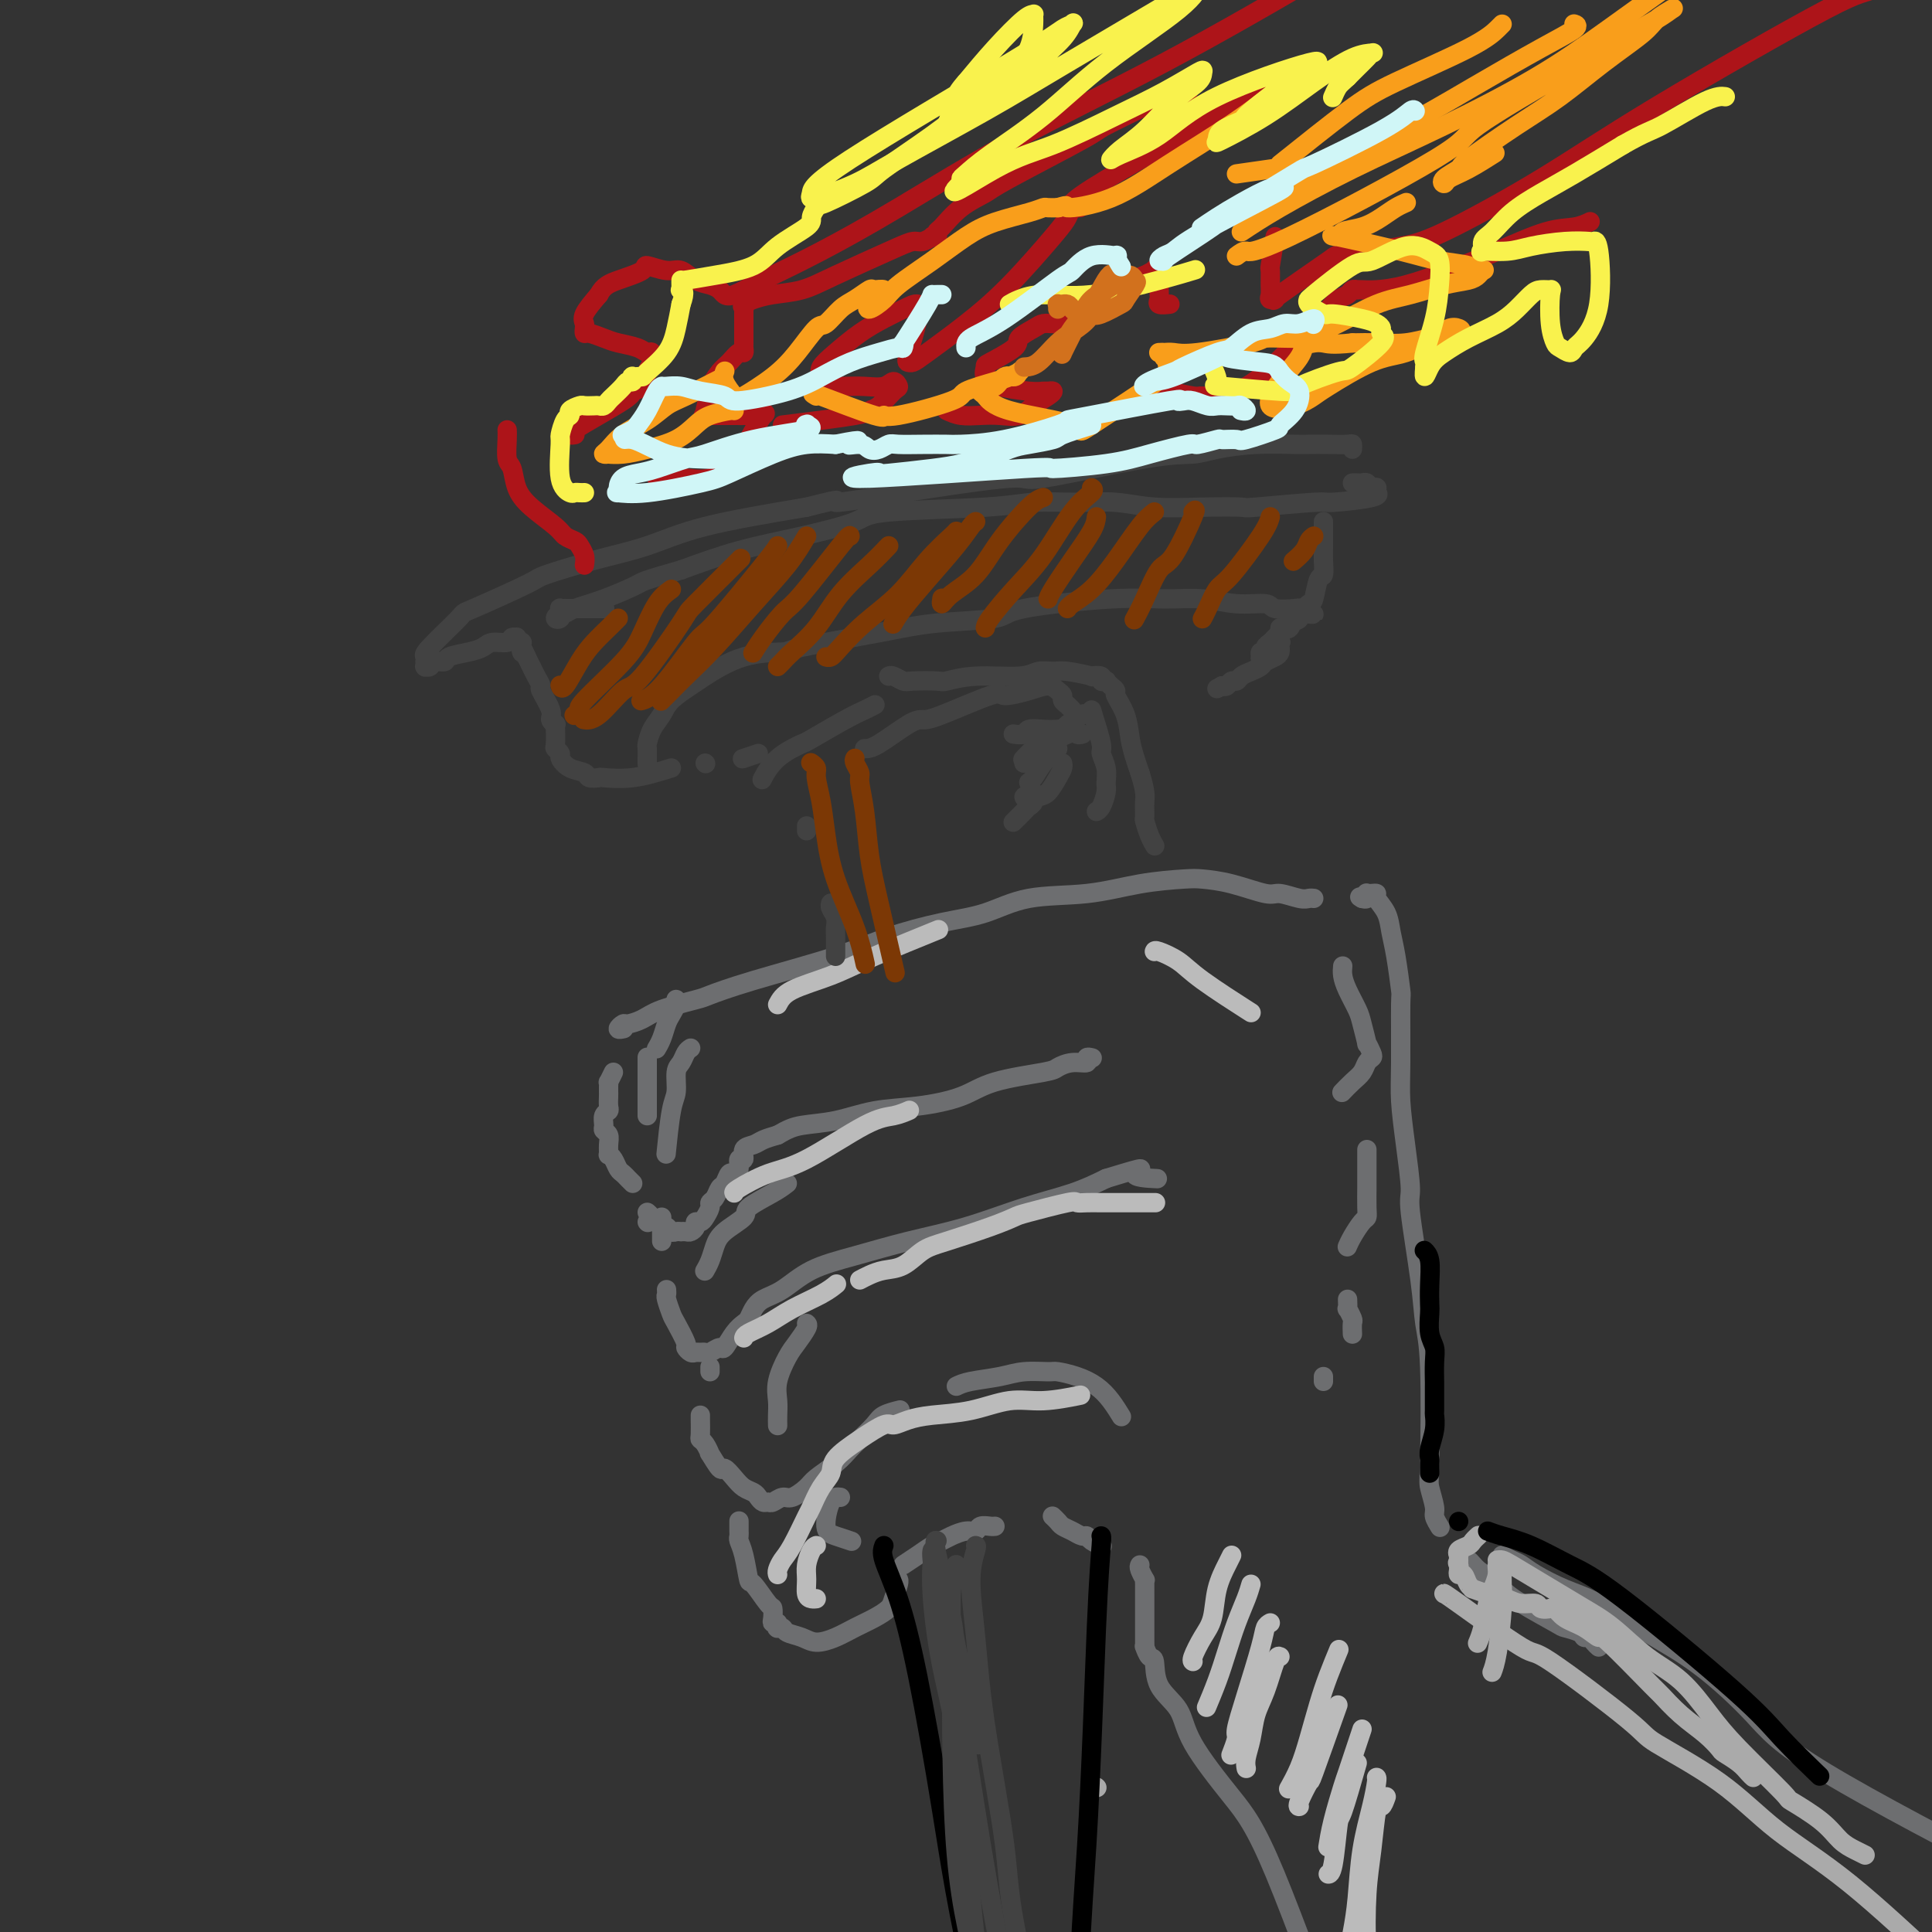 <svg viewBox='0 0 400 400' version='1.1' xmlns='http://www.w3.org/2000/svg' xmlns:xlink='http://www.w3.org/1999/xlink'><rect x="0" y="0" width="400" height="400" fill="#333333" stroke="none"/><g fill='none' stroke='#6D6E70' stroke-width='4' stroke-linecap='round' stroke-linejoin='round'><path d='M331,341c-0.338,-0.303 -0.676,-0.607 -1,-1c-0.324,-0.393 -0.635,-0.876 -1,-1c-0.365,-0.124 -0.786,0.112 -1,0c-0.214,-0.112 -0.221,-0.572 -1,-1c-0.779,-0.428 -2.329,-0.825 -3,-1c-0.671,-0.175 -0.462,-0.129 -2,-1c-1.538,-0.871 -4.821,-2.658 -7,-4c-2.179,-1.342 -3.253,-2.239 -4,-3c-0.747,-0.761 -1.167,-1.384 -2,-2c-0.833,-0.616 -2.080,-1.223 -3,-2c-0.920,-0.777 -1.515,-1.724 -2,-2c-0.485,-0.276 -0.861,0.118 -1,0c-0.139,-0.118 -0.040,-0.748 0,-1c0.040,-0.252 0.020,-0.126 0,0'/><path d='M298,316c0.121,0.195 0.242,0.390 0,0c-0.242,-0.390 -0.849,-1.366 -1,-2c-0.151,-0.634 0.152,-0.926 0,-2c-0.152,-1.074 -0.760,-2.932 -1,-4c-0.240,-1.068 -0.110,-1.348 0,-6c0.110,-4.652 0.202,-13.678 0,-19c-0.202,-5.322 -0.698,-6.941 -1,-9c-0.302,-2.059 -0.410,-4.559 -1,-9c-0.590,-4.441 -1.661,-10.823 -2,-14c-0.339,-3.177 0.052,-3.150 0,-5c-0.052,-1.850 -0.549,-5.575 -1,-9c-0.451,-3.425 -0.856,-6.548 -1,-9c-0.144,-2.452 -0.028,-4.234 0,-8c0.028,-3.766 -0.033,-9.515 0,-12c0.033,-2.485 0.159,-1.706 0,-3c-0.159,-1.294 -0.602,-4.662 -1,-7c-0.398,-2.338 -0.750,-3.646 -1,-5c-0.250,-1.354 -0.396,-2.755 -1,-4c-0.604,-1.245 -1.665,-2.335 -2,-3c-0.335,-0.665 0.054,-0.907 0,-1c-0.054,-0.093 -0.553,-0.039 -1,0c-0.447,0.039 -0.841,0.062 -1,0c-0.159,-0.062 -0.081,-0.209 0,0c0.081,0.209 0.166,0.774 0,1c-0.166,0.226 -0.583,0.113 -1,0'/><path d='M282,186c-0.833,-0.500 -0.417,-0.250 0,0'/><path d='M272,186c-0.305,-0.034 -0.610,-0.068 -1,0c-0.390,0.068 -0.863,0.239 -2,0c-1.137,-0.239 -2.936,-0.888 -4,-1c-1.064,-0.112 -1.393,0.311 -3,0c-1.607,-0.311 -4.493,-1.358 -7,-2c-2.507,-0.642 -4.636,-0.878 -6,-1c-1.364,-0.122 -1.965,-0.128 -4,0c-2.035,0.128 -5.505,0.390 -9,1c-3.495,0.610 -7.016,1.569 -11,2c-3.984,0.431 -8.432,0.333 -12,1c-3.568,0.667 -6.258,2.100 -9,3c-2.742,0.900 -5.537,1.267 -9,2c-3.463,0.733 -7.595,1.831 -11,3c-3.405,1.169 -6.084,2.410 -11,4c-4.916,1.590 -12.068,3.529 -17,5c-4.932,1.471 -7.644,2.475 -9,3c-1.356,0.525 -1.357,0.570 -3,1c-1.643,0.430 -4.928,1.243 -7,2c-2.072,0.757 -2.930,1.457 -4,2c-1.070,0.543 -2.353,0.930 -3,1c-0.647,0.070 -0.658,-0.177 -1,0c-0.342,0.177 -1.015,0.778 -1,1c0.015,0.222 0.719,0.063 1,0c0.281,-0.063 0.141,-0.032 0,0'/><path d='M127,222c-0.423,0.869 -0.845,1.737 -1,2c-0.155,0.263 -0.042,-0.081 0,0c0.042,0.081 0.012,0.585 0,1c-0.012,0.415 -0.007,0.740 0,1c0.007,0.260 0.016,0.455 0,1c-0.016,0.545 -0.058,1.442 0,2c0.058,0.558 0.215,0.779 0,1c-0.215,0.221 -0.804,0.443 -1,1c-0.196,0.557 0.000,1.449 0,2c-0.000,0.551 -0.197,0.760 0,1c0.197,0.240 0.788,0.511 1,1c0.212,0.489 0.046,1.195 0,2c-0.046,0.805 0.029,1.707 0,2c-0.029,0.293 -0.163,-0.024 0,0c0.163,0.024 0.622,0.388 1,1c0.378,0.612 0.676,1.471 1,2c0.324,0.529 0.674,0.730 1,1c0.326,0.270 0.626,0.611 1,1c0.374,0.389 0.821,0.825 1,1c0.179,0.175 0.089,0.087 0,0'/><path d='M134,251c0.220,0.188 0.440,0.376 1,1c0.560,0.624 1.461,1.684 2,2c0.539,0.316 0.718,-0.111 1,0c0.282,0.111 0.667,0.762 1,1c0.333,0.238 0.614,0.065 1,0c0.386,-0.065 0.878,-0.020 1,0c0.122,0.020 -0.126,0.016 0,0c0.126,-0.016 0.625,-0.042 1,0c0.375,0.042 0.625,0.153 1,0c0.375,-0.153 0.875,-0.569 1,-1c0.125,-0.431 -0.125,-0.875 0,-1c0.125,-0.125 0.625,0.070 1,0c0.375,-0.070 0.625,-0.404 1,-1c0.375,-0.596 0.874,-1.454 1,-2c0.126,-0.546 -0.121,-0.781 0,-1c0.121,-0.219 0.609,-0.422 1,-1c0.391,-0.578 0.683,-1.529 1,-2c0.317,-0.471 0.658,-0.460 1,-1c0.342,-0.540 0.684,-1.631 1,-2c0.316,-0.369 0.605,-0.014 1,0c0.395,0.014 0.897,-0.311 1,-1c0.103,-0.689 -0.191,-1.743 0,-2c0.191,-0.257 0.869,0.282 1,0c0.131,-0.282 -0.284,-1.385 0,-2c0.284,-0.615 1.269,-0.743 2,-1c0.731,-0.257 1.209,-0.645 2,-1c0.791,-0.355 1.896,-0.678 3,-1'/><path d='M161,235c2.045,-1.196 3.158,-1.684 5,-2c1.842,-0.316 4.412,-0.458 7,-1c2.588,-0.542 5.194,-1.483 8,-2c2.806,-0.517 5.811,-0.611 9,-1c3.189,-0.389 6.561,-1.075 9,-2c2.439,-0.925 3.943,-2.089 7,-3c3.057,-0.911 7.666,-1.568 10,-2c2.334,-0.432 2.395,-0.637 3,-1c0.605,-0.363 1.756,-0.882 3,-1c1.244,-0.118 2.581,0.164 3,0c0.419,-0.164 -0.079,-0.775 0,-1c0.079,-0.225 0.737,-0.064 1,0c0.263,0.064 0.132,0.032 0,0'/><path d='M134,253c0.000,0.000 0.100,0.100 0.1,0.1'/><path d='M137,252c0.000,0.726 0.000,1.452 0,2c0.000,0.548 0.000,0.918 0,1c0.000,0.082 0.000,-0.122 0,0c0.000,0.122 0.000,0.571 0,1c0.000,0.429 -0.000,0.837 0,1c0.000,0.163 0.000,0.082 0,0'/><path d='M138,267c0.027,0.392 0.053,0.785 0,1c-0.053,0.215 -0.187,0.253 0,1c0.187,0.747 0.694,2.204 1,3c0.306,0.796 0.411,0.931 1,2c0.589,1.069 1.663,3.071 2,4c0.337,0.929 -0.064,0.784 0,1c0.064,0.216 0.593,0.791 1,1c0.407,0.209 0.690,0.052 1,0c0.310,-0.052 0.646,0.003 1,0c0.354,-0.003 0.728,-0.063 1,0c0.272,0.063 0.444,0.248 1,0c0.556,-0.248 1.497,-0.930 2,-1c0.503,-0.070 0.568,0.473 1,0c0.432,-0.473 1.231,-1.961 2,-3c0.769,-1.039 1.509,-1.627 2,-2c0.491,-0.373 0.732,-0.529 1,-1c0.268,-0.471 0.563,-1.256 1,-2c0.437,-0.744 1.017,-1.448 2,-2c0.983,-0.552 2.368,-0.951 4,-2c1.632,-1.049 3.510,-2.749 6,-4c2.490,-1.251 5.592,-2.053 9,-3c3.408,-0.947 7.123,-2.038 11,-3c3.877,-0.962 7.915,-1.794 12,-3c4.085,-1.206 8.215,-2.786 12,-4c3.785,-1.214 7.224,-2.061 10,-3c2.776,-0.939 4.888,-1.969 7,-3'/><path d='M229,244c10.553,-3.226 6.437,-1.793 6,-1c-0.437,0.793 2.805,0.944 4,1c1.195,0.056 0.341,0.016 0,0c-0.341,-0.016 -0.171,-0.008 0,0'/><path d='M147,283c0.000,0.422 0.000,0.844 0,1c0.000,0.156 0.000,0.044 0,0c0.000,-0.044 0.000,-0.022 0,0'/><path d='M145,293c-0.006,0.110 -0.011,0.220 0,1c0.011,0.780 0.040,2.230 0,3c-0.040,0.770 -0.147,0.859 0,1c0.147,0.141 0.549,0.334 1,1c0.451,0.666 0.950,1.806 1,2c0.050,0.194 -0.349,-0.558 0,0c0.349,0.558 1.445,2.426 2,3c0.555,0.574 0.568,-0.145 1,0c0.432,0.145 1.281,1.153 2,2c0.719,0.847 1.306,1.533 2,2c0.694,0.467 1.494,0.715 2,1c0.506,0.285 0.716,0.608 1,1c0.284,0.392 0.641,0.853 1,1c0.359,0.147 0.719,-0.019 1,0c0.281,0.019 0.482,0.224 1,0c0.518,-0.224 1.352,-0.878 2,-1c0.648,-0.122 1.108,0.287 2,0c0.892,-0.287 2.216,-1.269 3,-2c0.784,-0.731 1.029,-1.211 2,-2c0.971,-0.789 2.667,-1.889 4,-3c1.333,-1.111 2.302,-2.235 3,-3c0.698,-0.765 1.126,-1.172 2,-2c0.874,-0.828 2.193,-2.078 3,-3c0.807,-0.922 1.102,-1.518 2,-2c0.898,-0.482 2.399,-0.852 3,-1c0.601,-0.148 0.300,-0.074 0,0'/><path d='M198,287c0.702,-0.340 1.404,-0.680 3,-1c1.596,-0.320 4.085,-0.619 6,-1c1.915,-0.381 3.254,-0.843 5,-1c1.746,-0.157 3.899,-0.009 5,0c1.101,0.009 1.150,-0.120 2,0c0.850,0.120 2.501,0.488 4,1c1.499,0.512 2.845,1.168 4,2c1.155,0.832 2.119,1.839 3,3c0.881,1.161 1.680,2.474 2,3c0.320,0.526 0.160,0.263 0,0'/><path d='M153,315c-0.000,-0.090 -0.001,-0.180 0,0c0.001,0.180 0.003,0.629 0,1c-0.003,0.371 -0.011,0.665 0,1c0.011,0.335 0.043,0.713 0,1c-0.043,0.287 -0.159,0.484 0,1c0.159,0.516 0.592,1.352 1,3c0.408,1.648 0.789,4.108 1,5c0.211,0.892 0.252,0.215 1,1c0.748,0.785 2.204,3.032 3,4c0.796,0.968 0.931,0.655 1,1c0.069,0.345 0.070,1.346 0,2c-0.070,0.654 -0.211,0.959 0,1c0.211,0.041 0.776,-0.182 1,0c0.224,0.182 0.108,0.769 0,1c-0.108,0.231 -0.207,0.105 0,0c0.207,-0.105 0.719,-0.188 1,0c0.281,0.188 0.332,0.647 1,1c0.668,0.353 1.953,0.600 3,1c1.047,0.400 1.857,0.952 3,1c1.143,0.048 2.621,-0.409 4,-1c1.379,-0.591 2.661,-1.318 4,-2c1.339,-0.682 2.737,-1.321 4,-2c1.263,-0.679 2.391,-1.397 3,-2c0.609,-0.603 0.699,-1.089 1,-2c0.301,-0.911 0.812,-2.245 1,-3c0.188,-0.755 0.054,-0.930 0,-1c-0.054,-0.070 -0.027,-0.035 0,0'/><path d='M187,324c0.978,-0.643 1.956,-1.287 3,-2c1.044,-0.713 2.153,-1.497 3,-2c0.847,-0.503 1.430,-0.727 2,-1c0.570,-0.273 1.126,-0.595 2,-1c0.874,-0.405 2.066,-0.893 3,-1c0.934,-0.107 1.609,0.167 2,0c0.391,-0.167 0.496,-0.777 1,-1c0.504,-0.223 1.405,-0.060 2,0c0.595,0.060 0.884,0.017 1,0c0.116,-0.017 0.058,-0.009 0,0'/><path d='M218,314c-0.095,-0.089 -0.191,-0.177 0,0c0.191,0.177 0.667,0.621 1,1c0.333,0.379 0.522,0.693 1,1c0.478,0.307 1.246,0.608 2,1c0.754,0.392 1.494,0.876 2,1c0.506,0.124 0.776,-0.110 1,0c0.224,0.110 0.400,0.566 1,1c0.600,0.434 1.623,0.848 2,1c0.377,0.152 0.108,0.044 0,0c-0.108,-0.044 -0.054,-0.022 0,0'/><path d='M236,324c-0.113,0.192 -0.226,0.384 0,1c0.226,0.616 0.793,1.656 1,2c0.207,0.344 0.056,-0.007 0,0c-0.056,0.007 -0.015,0.374 0,1c0.015,0.626 0.004,1.512 0,2c-0.004,0.488 -0.001,0.577 0,1c0.001,0.423 0.000,1.179 0,2c-0.000,0.821 -0.000,1.707 0,2c0.000,0.293 -0.000,-0.006 0,0c0.000,0.006 0.000,0.318 0,1c-0.000,0.682 -0.001,1.736 0,2c0.001,0.264 0.003,-0.261 0,0c-0.003,0.261 -0.011,1.310 0,2c0.011,0.690 0.042,1.023 0,1c-0.042,-0.023 -0.155,-0.402 0,0c0.155,0.402 0.578,1.585 1,2c0.422,0.415 0.841,0.061 1,1c0.159,0.939 0.056,3.170 1,5c0.944,1.830 2.934,3.257 4,5c1.066,1.743 1.208,3.800 3,7c1.792,3.200 5.234,7.543 8,11c2.766,3.457 4.855,6.030 9,16c4.145,9.970 10.347,27.338 15,39c4.653,11.662 7.758,17.618 9,20c1.242,2.382 0.621,1.191 0,0'/><path d='M278,200c-0.058,0.612 -0.117,1.223 0,2c0.117,0.777 0.409,1.719 1,3c0.591,1.281 1.483,2.900 2,4c0.517,1.100 0.661,1.681 1,3c0.339,1.319 0.872,3.375 1,4c0.128,0.625 -0.150,-0.180 0,0c0.150,0.180 0.728,1.346 1,2c0.272,0.654 0.237,0.795 0,1c-0.237,0.205 -0.677,0.472 -1,1c-0.323,0.528 -0.530,1.317 -1,2c-0.470,0.683 -1.203,1.261 -2,2c-0.797,0.739 -1.656,1.640 -2,2c-0.344,0.360 -0.172,0.180 0,0'/><path d='M283,238c0.000,0.281 0.001,0.562 0,2c-0.001,1.438 -0.002,4.033 0,5c0.002,0.967 0.008,0.307 0,1c-0.008,0.693 -0.030,2.739 0,4c0.030,1.261 0.113,1.736 0,2c-0.113,0.264 -0.422,0.318 -1,1c-0.578,0.682 -1.425,1.991 -2,3c-0.575,1.009 -0.879,1.717 -1,2c-0.121,0.283 -0.061,0.142 0,0'/><path d='M279,269c0.030,0.902 0.061,1.804 0,2c-0.061,0.196 -0.212,-0.315 0,0c0.212,0.315 0.789,1.456 1,2c0.211,0.544 0.057,0.493 0,1c-0.057,0.507 -0.016,1.574 0,2c0.016,0.426 0.008,0.213 0,0'/><path d='M274,285c0.000,0.417 0.000,0.833 0,1c0.000,0.167 0.000,0.083 0,0'/><path d='M140,207c-0.024,-0.063 -0.048,-0.127 0,0c0.048,0.127 0.167,0.444 0,1c-0.167,0.556 -0.619,1.351 -1,2c-0.381,0.649 -0.690,1.153 -1,2c-0.310,0.847 -0.622,2.036 -1,3c-0.378,0.964 -0.822,1.704 -1,2c-0.178,0.296 -0.089,0.148 0,0'/><path d='M134,219c0.000,-0.099 0.000,-0.197 0,0c0.000,0.197 0.000,0.691 0,1c0.000,0.309 0.000,0.435 0,1c0.000,0.565 0.000,1.569 0,2c0.000,0.431 0.000,0.287 0,1c0.000,0.713 0.000,2.282 0,3c0.000,0.718 0.000,0.584 0,1c0.000,0.416 0.000,1.381 0,2c0.000,0.619 0.000,0.891 0,1c0.000,0.109 0.000,0.054 0,0'/><path d='M143,217c-0.341,0.228 -0.683,0.457 -1,1c-0.317,0.543 -0.611,1.401 -1,2c-0.389,0.599 -0.875,0.940 -1,2c-0.125,1.060 0.111,2.841 0,4c-0.111,1.159 -0.568,1.697 -1,4c-0.432,2.303 -0.838,6.372 -1,8c-0.162,1.628 -0.081,0.814 0,0'/><path d='M163,245c-0.703,0.547 -1.407,1.094 -3,2c-1.593,0.906 -4.076,2.171 -5,3c-0.924,0.829 -0.290,1.221 -1,2c-0.710,0.779 -2.765,1.946 -4,3c-1.235,1.054 -1.651,1.994 -2,3c-0.349,1.006 -0.633,2.079 -1,3c-0.367,0.921 -0.819,1.692 -1,2c-0.181,0.308 -0.090,0.154 0,0'/><path d='M167,274c0.182,0.141 0.364,0.281 0,1c-0.364,0.719 -1.274,2.016 -2,3c-0.726,0.984 -1.266,1.654 -2,3c-0.734,1.346 -1.661,3.366 -2,5c-0.339,1.634 -0.091,2.881 0,4c0.091,1.119 0.024,2.109 0,3c-0.024,0.891 -0.007,1.683 0,2c0.007,0.317 0.003,0.158 0,0'/><path d='M174,310c-0.695,-0.091 -1.391,-0.182 -2,1c-0.609,1.182 -1.132,3.636 -1,5c0.132,1.364 0.920,1.636 2,2c1.080,0.364 2.451,0.818 3,1c0.549,0.182 0.274,0.091 0,0'/></g>
<g fill='none' stroke='#BBBBBB' stroke-width='4' stroke-linecap='round' stroke-linejoin='round'><path d='M169,320c-0.308,0.152 -0.616,0.303 -1,1c-0.384,0.697 -0.845,1.938 -1,3c-0.155,1.062 -0.003,1.945 0,3c0.003,1.055 -0.144,2.283 0,3c0.144,0.717 0.577,0.924 1,1c0.423,0.076 0.835,0.022 1,0c0.165,-0.022 0.082,-0.011 0,0'/><path d='M161,326c-0.076,-0.241 -0.151,-0.482 0,-1c0.151,-0.518 0.529,-1.314 1,-2c0.471,-0.686 1.034,-1.261 2,-3c0.966,-1.739 2.336,-4.642 3,-6c0.664,-1.358 0.623,-1.171 1,-2c0.377,-0.829 1.172,-2.675 2,-4c0.828,-1.325 1.688,-2.130 2,-3c0.312,-0.870 0.078,-1.805 1,-3c0.922,-1.195 3.002,-2.649 5,-4c1.998,-1.351 3.914,-2.598 5,-3c1.086,-0.402 1.342,0.042 2,0c0.658,-0.042 1.719,-0.571 3,-1c1.281,-0.429 2.782,-0.760 5,-1c2.218,-0.240 5.152,-0.390 8,-1c2.848,-0.610 5.609,-1.679 8,-2c2.391,-0.321 4.413,0.106 7,0c2.587,-0.106 5.739,-0.745 7,-1c1.261,-0.255 0.630,-0.128 0,0'/><path d='M154,277c0.079,-0.267 0.158,-0.534 1,-1c0.842,-0.466 2.447,-1.130 4,-2c1.553,-0.870 3.056,-1.944 5,-3c1.944,-1.056 4.331,-2.092 6,-3c1.669,-0.908 2.620,-1.688 3,-2c0.380,-0.312 0.190,-0.156 0,0'/><path d='M178,265c0.601,-0.318 1.202,-0.637 2,-1c0.798,-0.363 1.794,-0.772 3,-1c1.206,-0.228 2.621,-0.275 4,-1c1.379,-0.725 2.723,-2.129 4,-3c1.277,-0.871 2.486,-1.207 5,-2c2.514,-0.793 6.332,-2.041 9,-3c2.668,-0.959 4.184,-1.630 5,-2c0.816,-0.370 0.931,-0.439 3,-1c2.069,-0.561 6.093,-1.614 8,-2c1.907,-0.386 1.696,-0.103 2,0c0.304,0.103 1.122,0.028 2,0c0.878,-0.028 1.815,-0.007 3,0c1.185,0.007 2.617,0.002 4,0c1.383,-0.002 2.719,-0.001 4,0c1.281,0.001 2.509,0.000 3,0c0.491,-0.000 0.246,-0.000 0,0'/><path d='M152,247c-0.100,-0.121 -0.201,-0.242 1,-1c1.201,-0.758 3.702,-2.154 6,-3c2.298,-0.846 4.392,-1.141 8,-3c3.608,-1.859 8.730,-5.282 12,-7c3.270,-1.718 4.688,-1.732 6,-2c1.312,-0.268 2.518,-0.791 3,-1c0.482,-0.209 0.241,-0.105 0,0'/><path d='M161,208c0.539,-1.010 1.078,-2.019 3,-3c1.922,-0.981 5.226,-1.933 8,-3c2.774,-1.067 5.016,-2.249 9,-4c3.984,-1.751 9.710,-4.072 12,-5c2.290,-0.928 1.145,-0.464 0,0'/><path d='M239,197c0.049,-0.153 0.099,-0.306 1,0c0.901,0.306 2.654,1.072 4,2c1.346,0.928 2.285,2.019 5,4c2.715,1.981 7.204,4.852 9,6c1.796,1.148 0.898,0.574 0,0'/><path d='M255,322c-0.215,0.437 -0.429,0.873 -1,2c-0.571,1.127 -1.498,2.943 -2,5c-0.502,2.057 -0.579,4.355 -1,6c-0.421,1.645 -1.185,2.637 -2,4c-0.815,1.363 -1.681,3.098 -2,4c-0.319,0.902 -0.091,0.972 0,1c0.091,0.028 0.046,0.014 0,0'/><path d='M259,328c-0.245,0.846 -0.490,1.691 -1,3c-0.510,1.309 -1.286,3.080 -2,5c-0.714,1.920 -1.367,3.989 -2,6c-0.633,2.011 -1.247,3.965 -2,6c-0.753,2.035 -1.644,4.153 -2,5c-0.356,0.847 -0.178,0.424 0,0'/><path d='M263,336c-0.384,0.219 -0.767,0.438 -1,1c-0.233,0.562 -0.315,1.468 -1,4c-0.685,2.532 -1.974,6.689 -3,10c-1.026,3.311 -1.791,5.774 -2,7c-0.209,1.226 0.136,1.215 0,2c-0.136,0.785 -0.753,2.367 -1,3c-0.247,0.633 -0.123,0.316 0,0'/><path d='M265,343c-0.251,-0.138 -0.502,-0.276 -1,1c-0.498,1.276 -1.244,3.967 -2,6c-0.756,2.033 -1.523,3.407 -2,5c-0.477,1.593 -0.664,3.407 -1,5c-0.336,1.593 -0.821,2.967 -1,4c-0.179,1.033 -0.051,1.724 0,2c0.051,0.276 0.026,0.138 0,0'/><path d='M277,342c0.179,-0.430 0.358,-0.861 0,0c-0.358,0.861 -1.252,3.012 -2,5c-0.748,1.988 -1.350,3.812 -2,6c-0.650,2.188 -1.350,4.741 -2,7c-0.650,2.259 -1.252,4.224 -2,6c-0.748,1.776 -1.642,3.365 -2,4c-0.358,0.635 -0.179,0.318 0,0'/><path d='M277,353c-2.061,5.804 -4.121,11.608 -5,14c-0.879,2.392 -0.576,1.373 -1,2c-0.424,0.627 -1.576,2.900 -2,4c-0.424,1.100 -0.121,1.029 0,1c0.121,-0.029 0.061,-0.014 0,0'/><path d='M282,358c-0.212,0.633 -0.425,1.267 -1,3c-0.575,1.733 -1.513,4.567 -2,6c-0.487,1.433 -0.522,1.467 -1,3c-0.478,1.533 -1.398,4.567 -2,7c-0.602,2.433 -0.886,4.267 -1,5c-0.114,0.733 -0.057,0.367 0,0'/><path d='M281,365c-1.177,4.113 -2.354,8.226 -3,10c-0.646,1.774 -0.761,1.207 -1,3c-0.239,1.793 -0.603,5.944 -1,8c-0.397,2.056 -0.828,2.016 -1,2c-0.172,-0.016 -0.086,-0.008 0,0'/><path d='M285,368c0.059,0.061 0.118,0.121 0,1c-0.118,0.879 -0.414,2.576 -1,5c-0.586,2.424 -1.464,5.575 -2,9c-0.536,3.425 -0.731,7.124 -1,10c-0.269,2.876 -0.611,4.928 -1,7c-0.389,2.072 -0.825,4.163 -1,5c-0.175,0.837 -0.087,0.418 0,0'/><path d='M287,372c-0.332,0.924 -0.664,1.848 -1,2c-0.336,0.152 -0.675,-0.467 -1,1c-0.325,1.467 -0.637,5.020 -1,8c-0.363,2.980 -0.778,5.386 -1,9c-0.222,3.614 -0.252,8.434 0,11c0.252,2.566 0.786,2.876 1,3c0.214,0.124 0.107,0.062 0,0'/></g>
<g fill='none' stroke='#6D6E70' stroke-width='4' stroke-linecap='round' stroke-linejoin='round'><path d='M311,322c0.672,0.349 1.344,0.699 2,1c0.656,0.301 1.297,0.554 2,1c0.703,0.446 1.467,1.087 3,2c1.533,0.913 3.836,2.100 6,3c2.164,0.900 4.188,1.514 7,3c2.812,1.486 6.413,3.845 10,6c3.587,2.155 7.159,4.106 11,7c3.841,2.894 7.950,6.731 11,10c3.050,3.269 5.041,5.970 15,12c9.959,6.030 27.886,15.390 37,20c9.114,4.610 9.415,4.472 14,6c4.585,1.528 13.453,4.722 17,6c3.547,1.278 1.774,0.639 0,0'/></g>
<g fill='none' stroke='#AAAAAA' stroke-width='4' stroke-linecap='round' stroke-linejoin='round'><path d='M227,370c0.000,0.000 0.100,0.100 0.1,0.1'/><path d='M312,324c-0.303,0.040 -0.606,0.081 -1,0c-0.394,-0.081 -0.879,-0.283 -1,0c-0.121,0.283 0.122,1.050 0,2c-0.122,0.950 -0.607,2.083 -1,3c-0.393,0.917 -0.693,1.617 -1,3c-0.307,1.383 -0.621,3.449 -1,5c-0.379,1.551 -0.823,2.586 -1,3c-0.177,0.414 -0.089,0.207 0,0'/><path d='M311,325c-0.022,0.943 -0.045,1.885 0,3c0.045,1.115 0.156,2.402 0,5c-0.156,2.598 -0.581,6.507 -1,9c-0.419,2.493 -0.834,3.569 -1,4c-0.166,0.431 -0.083,0.215 0,0'/><path d='M299,330c-0.145,-0.173 -0.291,-0.346 3,2c3.291,2.346 10.018,7.211 13,9c2.982,1.789 2.220,0.502 6,3c3.780,2.498 12.103,8.780 16,12c3.897,3.220 3.367,3.379 6,5c2.633,1.621 8.429,4.705 13,8c4.571,3.295 7.915,6.803 12,10c4.085,3.197 8.909,6.084 15,11c6.091,4.916 13.447,11.862 18,16c4.553,4.138 6.301,5.468 7,6c0.699,0.532 0.350,0.266 0,0'/><path d='M310,323c0.315,-0.042 0.631,-0.083 1,0c0.369,0.083 0.792,0.291 2,1c1.208,0.709 3.202,1.918 5,3c1.798,1.082 3.399,2.036 5,3c1.601,0.964 3.201,1.936 5,3c1.799,1.064 3.799,2.218 6,4c2.201,1.782 4.605,4.191 7,6c2.395,1.809 4.780,3.018 7,5c2.220,1.982 4.274,4.739 6,7c1.726,2.261 3.123,4.027 6,7c2.877,2.973 7.236,7.153 9,9c1.764,1.847 0.935,1.360 2,2c1.065,0.640 4.023,2.406 6,4c1.977,1.594 2.973,3.015 4,4c1.027,0.985 2.084,1.534 3,2c0.916,0.466 1.690,0.847 2,1c0.310,0.153 0.155,0.076 0,0'/><path d='M363,368c-0.283,-0.254 -0.567,-0.507 -1,-1c-0.433,-0.493 -1.017,-1.225 -2,-2c-0.983,-0.775 -2.366,-1.592 -3,-2c-0.634,-0.408 -0.519,-0.405 -1,-1c-0.481,-0.595 -1.559,-1.786 -3,-3c-1.441,-1.214 -3.246,-2.449 -5,-4c-1.754,-1.551 -3.459,-3.416 -4,-4c-0.541,-0.584 0.080,0.115 -2,-2c-2.080,-2.115 -6.862,-7.043 -9,-9c-2.138,-1.957 -1.632,-0.941 -2,-1c-0.368,-0.059 -1.608,-1.192 -3,-2c-1.392,-0.808 -2.935,-1.292 -4,-2c-1.065,-0.708 -1.654,-1.639 -2,-2c-0.346,-0.361 -0.451,-0.152 -1,0c-0.549,0.152 -1.542,0.247 -2,0c-0.458,-0.247 -0.383,-0.836 -1,-1c-0.617,-0.164 -1.928,0.096 -3,0c-1.072,-0.096 -1.904,-0.547 -3,-1c-1.096,-0.453 -2.454,-0.908 -3,-1c-0.546,-0.092 -0.278,0.178 -1,0c-0.722,-0.178 -2.432,-0.803 -3,-1c-0.568,-0.197 0.005,0.036 0,0c-0.005,-0.036 -0.590,-0.339 -1,-1c-0.410,-0.661 -0.646,-1.680 -1,-2c-0.354,-0.320 -0.827,0.059 -1,0c-0.173,-0.059 -0.047,-0.554 0,-1c0.047,-0.446 0.013,-0.842 0,-1c-0.013,-0.158 -0.007,-0.079 0,0'/><path d='M302,324c-0.464,-0.791 -0.124,-0.268 0,0c0.124,0.268 0.034,0.283 0,0c-0.034,-0.283 -0.011,-0.863 0,-1c0.011,-0.137 0.010,0.171 0,0c-0.010,-0.171 -0.028,-0.819 0,-1c0.028,-0.181 0.102,0.105 0,0c-0.102,-0.105 -0.381,-0.603 0,-1c0.381,-0.397 1.422,-0.694 2,-1c0.578,-0.306 0.694,-0.621 1,-1c0.306,-0.379 0.802,-0.823 1,-1c0.198,-0.177 0.099,-0.089 0,0'/></g>
<g fill='none' stroke='#000000' stroke-width='4' stroke-linecap='round' stroke-linejoin='round'><path d='M308,317c0.787,0.297 1.574,0.595 3,1c1.426,0.405 3.490,0.919 6,2c2.510,1.081 5.465,2.729 8,4c2.535,1.271 4.649,2.167 11,7c6.351,4.833 16.939,13.605 23,19c6.061,5.395 7.593,7.414 10,10c2.407,2.586 5.688,5.739 7,7c1.312,1.261 0.656,0.631 0,0'/><path d='M302,315c0.000,0.000 0.000,0.000 0,0c0.000,0.000 0.000,0.000 0,0'/><path d='M296,305c-0.008,-0.767 -0.016,-1.534 0,-2c0.016,-0.466 0.057,-0.631 0,-1c-0.057,-0.369 -0.211,-0.941 0,-2c0.211,-1.059 0.789,-2.606 1,-4c0.211,-1.394 0.056,-2.635 0,-3c-0.056,-0.365 -0.014,0.145 0,-1c0.014,-1.145 0.000,-3.947 0,-5c-0.000,-1.053 0.014,-0.359 0,-1c-0.014,-0.641 -0.056,-2.618 0,-4c0.056,-1.382 0.211,-2.171 0,-3c-0.211,-0.829 -0.788,-1.699 -1,-3c-0.212,-1.301 -0.061,-3.032 0,-4c0.061,-0.968 0.030,-1.174 0,-2c-0.030,-0.826 -0.060,-2.273 0,-4c0.060,-1.727 0.208,-3.734 0,-5c-0.208,-1.266 -0.774,-1.790 -1,-2c-0.226,-0.210 -0.113,-0.105 0,0'/><path d='M183,320c-0.251,0.674 -0.501,1.348 0,3c0.501,1.652 1.755,4.280 3,8c1.245,3.720 2.482,8.530 4,16c1.518,7.470 3.318,17.598 5,28c1.682,10.402 3.245,21.077 7,37c3.755,15.923 9.703,37.095 14,52c4.297,14.905 6.942,23.544 8,27c1.058,3.456 0.529,1.728 0,0'/><path d='M228,318c-0.020,-0.003 -0.041,-0.005 0,0c0.041,0.005 0.142,0.018 0,2c-0.142,1.982 -0.527,5.935 -1,17c-0.473,11.065 -1.034,29.244 -2,45c-0.966,15.756 -2.337,29.088 -1,49c1.337,19.912 5.382,46.403 7,57c1.618,10.597 0.809,5.298 0,0'/></g>
<g fill='none' stroke='#424242' stroke-width='4' stroke-linecap='round' stroke-linejoin='round'><path d='M198,324c-0.030,-0.050 -0.061,-0.099 0,0c0.061,0.099 0.213,0.348 0,1c-0.213,0.652 -0.792,1.708 -1,4c-0.208,2.292 -0.045,5.818 0,16c0.045,10.182 -0.029,27.018 1,39c1.029,11.982 3.162,19.111 5,27c1.838,7.889 3.382,16.540 4,20c0.618,3.460 0.309,1.730 0,0'/><path d='M202,320c0.136,0.009 0.271,0.017 0,1c-0.271,0.983 -0.950,2.940 -1,6c-0.050,3.060 0.528,7.222 1,12c0.472,4.778 0.839,10.173 2,18c1.161,7.827 3.115,18.088 4,25c0.885,6.912 0.700,10.476 3,21c2.300,10.524 7.086,28.007 9,35c1.914,6.993 0.957,3.497 0,0'/><path d='M193,324c0.032,-0.339 0.064,-0.678 0,0c-0.064,0.678 -0.224,2.374 0,6c0.224,3.626 0.831,9.181 2,15c1.169,5.819 2.899,11.902 4,22c1.101,10.098 1.574,24.212 3,35c1.426,10.788 3.807,18.251 6,26c2.193,7.749 4.198,15.786 5,19c0.802,3.214 0.401,1.607 0,0'/><path d='M193,321c-0.071,0.302 -0.142,0.603 0,2c0.142,1.397 0.498,3.888 1,7c0.502,3.112 1.149,6.844 2,11c0.851,4.156 1.907,8.736 3,15c1.093,6.264 2.224,14.212 4,25c1.776,10.788 4.198,24.418 7,37c2.802,12.582 5.985,24.118 9,36c3.015,11.882 5.861,24.109 7,29c1.139,4.891 0.569,2.445 0,0'/><path d='M194,319c-0.341,-0.166 -0.683,-0.332 0,3c0.683,3.332 2.389,10.161 3,13c0.611,2.839 0.126,1.687 1,6c0.874,4.313 3.107,14.089 4,18c0.893,3.911 0.447,1.955 0,0'/><path d='M173,198c-0.002,-0.131 -0.004,-0.262 0,-1c0.004,-0.738 0.015,-2.082 0,-3c-0.015,-0.918 -0.057,-1.409 0,-2c0.057,-0.591 0.211,-1.282 0,-2c-0.211,-0.718 -0.788,-1.462 -1,-2c-0.212,-0.538 -0.061,-0.868 0,-1c0.061,-0.132 0.030,-0.066 0,0'/><path d='M167,172c0.000,-0.417 0.000,-0.833 0,-1c0.000,-0.167 0.000,-0.083 0,0'/><path d='M158,161c-0.191,0.362 -0.382,0.725 0,0c0.382,-0.725 1.337,-2.537 3,-4c1.663,-1.463 4.032,-2.578 5,-3c0.968,-0.422 0.533,-0.152 2,-1c1.467,-0.848 4.837,-2.815 7,-4c2.163,-1.185 3.121,-1.588 4,-2c0.879,-0.412 1.680,-0.832 2,-1c0.320,-0.168 0.160,-0.084 0,0'/><path d='M184,140c0.218,-0.113 0.437,-0.225 1,0c0.563,0.225 1.472,0.788 2,1c0.528,0.212 0.676,0.072 2,0c1.324,-0.072 3.824,-0.076 5,0c1.176,0.076 1.029,0.231 2,0c0.971,-0.231 3.061,-0.847 6,-1c2.939,-0.153 6.726,0.159 9,0c2.274,-0.159 3.034,-0.788 4,-1c0.966,-0.212 2.137,-0.005 3,0c0.863,0.005 1.417,-0.191 3,0c1.583,0.191 4.193,0.769 5,1c0.807,0.231 -0.191,0.114 0,0c0.191,-0.114 1.570,-0.224 2,0c0.430,0.224 -0.091,0.781 0,1c0.091,0.219 0.793,0.098 1,0c0.207,-0.098 -0.081,-0.173 0,0c0.081,0.173 0.533,0.594 1,1c0.467,0.406 0.951,0.797 1,1c0.049,0.203 -0.338,0.217 0,1c0.338,0.783 1.400,2.333 2,4c0.600,1.667 0.739,3.449 1,5c0.261,1.551 0.646,2.872 1,4c0.354,1.128 0.677,2.064 1,3'/><path d='M236,160c1.306,4.122 1.072,4.926 1,6c-0.072,1.074 0.019,2.418 0,3c-0.019,0.582 -0.150,0.404 0,1c0.150,0.596 0.579,1.968 1,3c0.421,1.032 0.835,1.723 1,2c0.165,0.277 0.083,0.138 0,0'/><path d='M224,152c0.102,-0.030 0.205,-0.060 0,0c-0.205,0.060 -0.717,0.211 -1,0c-0.283,-0.211 -0.337,-0.785 -1,-1c-0.663,-0.215 -1.936,-0.072 -3,0c-1.064,0.072 -1.918,0.072 -3,0c-1.082,-0.072 -2.393,-0.215 -3,0c-0.607,0.215 -0.510,0.789 -1,1c-0.490,0.211 -1.569,0.060 -2,0c-0.431,-0.060 -0.216,-0.030 0,0'/><path d='M224,148c0.300,-0.181 0.600,-0.362 0,0c-0.600,0.362 -2.102,1.267 -3,2c-0.898,0.733 -1.194,1.293 -2,2c-0.806,0.707 -2.123,1.561 -3,2c-0.877,0.439 -1.313,0.464 -2,1c-0.687,0.536 -1.625,1.582 -2,2c-0.375,0.418 -0.188,0.209 0,0'/><path d='M221,152c-0.589,0.249 -1.177,0.498 -2,1c-0.823,0.502 -1.880,1.258 -3,2c-1.120,0.742 -2.301,1.469 -3,2c-0.699,0.531 -0.914,0.866 -1,1c-0.086,0.134 -0.043,0.067 0,0'/><path d='M219,155c-0.249,0.279 -0.498,0.558 -1,1c-0.502,0.442 -1.258,1.046 -2,2c-0.742,0.954 -1.469,2.257 -2,3c-0.531,0.743 -0.866,0.927 -1,1c-0.134,0.073 -0.067,0.037 0,0'/><path d='M220,158c0.064,0.281 0.129,0.562 0,1c-0.129,0.438 -0.450,1.032 -1,2c-0.550,0.968 -1.329,2.308 -2,3c-0.671,0.692 -1.234,0.735 -2,1c-0.766,0.265 -1.736,0.751 -2,1c-0.264,0.249 0.177,0.259 0,0c-0.177,-0.259 -0.972,-0.789 -1,-1c-0.028,-0.211 0.711,-0.102 1,0c0.289,0.102 0.127,0.199 0,0c-0.127,-0.199 -0.218,-0.692 0,-1c0.218,-0.308 0.745,-0.429 1,0c0.255,0.429 0.240,1.408 0,2c-0.240,0.592 -0.703,0.798 -1,1c-0.297,0.202 -0.426,0.401 -1,1c-0.574,0.599 -1.593,1.600 -2,2c-0.407,0.400 -0.204,0.200 0,0'/><path d='M179,155c0.668,-0.001 1.335,-0.001 3,-1c1.665,-0.999 4.327,-2.995 6,-4c1.673,-1.005 2.359,-1.018 3,-1c0.641,0.018 1.239,0.067 4,-1c2.761,-1.067 7.685,-3.250 10,-4c2.315,-0.750 2.022,-0.069 3,0c0.978,0.069 3.228,-0.476 5,-1c1.772,-0.524 3.066,-1.027 4,-1c0.934,0.027 1.508,0.585 2,1c0.492,0.415 0.903,0.686 1,1c0.097,0.314 -0.118,0.672 0,1c0.118,0.328 0.570,0.627 1,1c0.430,0.373 0.837,0.821 1,1c0.163,0.179 0.081,0.090 0,0'/><path d='M226,147c0.876,2.801 1.752,5.603 2,7c0.248,1.397 -0.133,1.390 0,2c0.133,0.610 0.778,1.838 1,3c0.222,1.162 0.021,2.259 0,3c-0.021,0.741 0.139,1.126 0,2c-0.139,0.874 -0.576,2.235 -1,3c-0.424,0.765 -0.835,0.933 -1,1c-0.165,0.067 -0.082,0.034 0,0'/><path d='M157,156c-1.250,0.417 -2.500,0.833 -3,1c-0.500,0.167 -0.250,0.083 0,0'/><path d='M146,158c0.000,0.000 0.100,0.100 0.1,0.1'/><path d='M139,159c-2.717,0.843 -5.433,1.687 -8,2c-2.567,0.313 -4.984,0.096 -6,0c-1.016,-0.096 -0.630,-0.071 -1,0c-0.370,0.071 -1.496,0.188 -2,0c-0.504,-0.188 -0.388,-0.681 -1,-1c-0.612,-0.319 -1.954,-0.464 -3,-1c-1.046,-0.536 -1.797,-1.462 -2,-2c-0.203,-0.538 0.142,-0.689 0,-1c-0.142,-0.311 -0.770,-0.781 -1,-1c-0.230,-0.219 -0.060,-0.188 0,-1c0.060,-0.812 0.012,-2.469 0,-3c-0.012,-0.531 0.013,0.064 0,0c-0.013,-0.064 -0.064,-0.788 0,-1c0.064,-0.212 0.242,0.088 0,0c-0.242,-0.088 -0.905,-0.566 -1,-1c-0.095,-0.434 0.378,-0.826 0,-2c-0.378,-1.174 -1.608,-3.131 -2,-4c-0.392,-0.869 0.052,-0.650 0,-1c-0.052,-0.350 -0.602,-1.269 -1,-2c-0.398,-0.731 -0.646,-1.274 -1,-2c-0.354,-0.726 -0.816,-1.636 -1,-2c-0.184,-0.364 -0.092,-0.182 0,0'/><path d='M109,136c-1.618,-3.719 -1.165,-1.517 -1,-1c0.165,0.517 0.040,-0.650 0,-1c-0.040,-0.350 0.004,0.117 0,0c-0.004,-0.117 -0.057,-0.817 0,-1c0.057,-0.183 0.224,0.151 0,0c-0.224,-0.151 -0.840,-0.787 -1,-1c-0.160,-0.213 0.138,-0.001 0,0c-0.138,0.001 -0.710,-0.207 -1,0c-0.290,0.207 -0.299,0.829 -1,1c-0.701,0.171 -2.095,-0.108 -3,0c-0.905,0.108 -1.321,0.602 -2,1c-0.679,0.398 -1.621,0.699 -3,1c-1.379,0.301 -3.196,0.603 -4,1c-0.804,0.397 -0.594,0.891 -1,1c-0.406,0.109 -1.429,-0.166 -2,0c-0.571,0.166 -0.689,0.772 -1,1c-0.311,0.228 -0.816,0.076 -1,0c-0.184,-0.076 -0.049,-0.076 0,0c0.049,0.076 0.011,0.229 0,0c-0.011,-0.229 0.005,-0.840 0,-1c-0.005,-0.160 -0.033,0.130 0,0c0.033,-0.130 0.125,-0.679 0,-1c-0.125,-0.321 -0.468,-0.413 1,-2c1.468,-1.587 4.748,-4.669 6,-6c1.252,-1.331 0.477,-0.911 3,-2c2.523,-1.089 8.344,-3.687 11,-5c2.656,-1.313 2.148,-1.341 4,-2c1.852,-0.659 6.063,-1.950 10,-3c3.937,-1.050 7.598,-1.860 11,-3c3.402,-1.140 6.543,-2.612 12,-4c5.457,-1.388 13.228,-2.694 21,-4'/><path d='M167,105c9.212,-2.324 5.242,-1.134 6,-1c0.758,0.134 6.243,-0.786 14,-2c7.757,-1.214 17.786,-2.720 22,-3c4.214,-0.280 2.612,0.667 7,0c4.388,-0.667 14.765,-2.949 21,-4c6.235,-1.051 8.326,-0.870 10,-1c1.674,-0.130 2.929,-0.571 5,-1c2.071,-0.429 4.958,-0.847 8,-1c3.042,-0.153 6.241,-0.042 8,0c1.759,0.042 2.079,0.015 3,0c0.921,-0.015 2.443,-0.018 4,0c1.557,0.018 3.149,0.056 4,0c0.851,-0.056 0.960,-0.207 1,0c0.040,0.207 0.011,0.774 0,1c-0.011,0.226 -0.006,0.113 0,0'/><path d='M280,100c0.334,-0.008 0.668,-0.016 1,0c0.332,0.016 0.663,0.057 1,0c0.337,-0.057 0.679,-0.213 1,0c0.321,0.213 0.622,0.793 1,1c0.378,0.207 0.832,0.041 1,0c0.168,-0.041 0.049,0.044 0,0c-0.049,-0.044 -0.028,-0.218 0,0c0.028,0.218 0.064,0.828 0,1c-0.064,0.172 -0.229,-0.094 0,0c0.229,0.094 0.852,0.547 -1,1c-1.852,0.453 -6.178,0.906 -8,1c-1.822,0.094 -1.139,-0.170 -4,0c-2.861,0.170 -9.267,0.774 -12,1c-2.733,0.226 -1.795,0.075 -3,0c-1.205,-0.075 -4.555,-0.073 -8,0c-3.445,0.073 -6.987,0.219 -10,0c-3.013,-0.219 -5.497,-0.802 -8,-1c-2.503,-0.198 -5.024,-0.009 -8,0c-2.976,0.009 -6.408,-0.160 -9,0c-2.592,0.160 -4.344,0.650 -10,1c-5.656,0.350 -15.214,0.561 -20,1c-4.786,0.439 -4.798,1.107 -7,2c-2.202,0.893 -6.593,2.010 -11,3c-4.407,0.990 -8.831,1.854 -13,3c-4.169,1.146 -8.085,2.573 -12,4'/><path d='M141,118c-8.355,2.382 -7.744,2.336 -9,3c-1.256,0.664 -4.380,2.038 -7,3c-2.620,0.962 -4.737,1.513 -6,2c-1.263,0.487 -1.673,0.911 -2,1c-0.327,0.089 -0.571,-0.157 -1,0c-0.429,0.157 -1.043,0.718 -1,1c0.043,0.282 0.742,0.286 1,0c0.258,-0.286 0.073,-0.861 0,-1c-0.073,-0.139 -0.036,0.159 0,0c0.036,-0.159 0.069,-0.775 0,-1c-0.069,-0.225 -0.240,-0.060 0,0c0.240,0.060 0.890,0.016 1,0c0.110,-0.016 -0.321,-0.004 0,0c0.321,0.004 1.394,0.001 2,0c0.606,-0.001 0.744,-0.000 1,0c0.256,0.000 0.629,0.000 1,0c0.371,-0.000 0.739,-0.000 1,0c0.261,0.000 0.417,0.000 1,0c0.583,-0.000 1.595,-0.000 2,0c0.405,0.000 0.202,0.000 0,0'/><path d='M274,108c0.000,0.239 0.001,0.478 0,1c-0.001,0.522 -0.003,1.327 0,2c0.003,0.673 0.012,1.214 0,2c-0.012,0.786 -0.044,1.816 0,3c0.044,1.184 0.163,2.520 0,3c-0.163,0.480 -0.607,0.102 -1,1c-0.393,0.898 -0.735,3.071 -1,4c-0.265,0.929 -0.452,0.613 -1,1c-0.548,0.387 -1.457,1.477 -2,2c-0.543,0.523 -0.720,0.480 -1,1c-0.280,0.520 -0.663,1.603 -1,2c-0.337,0.397 -0.629,0.107 -1,0c-0.371,-0.107 -0.820,-0.031 -1,0c-0.180,0.031 -0.090,0.015 0,0'/><path d='M134,158c-0.000,0.129 -0.001,0.257 0,0c0.001,-0.257 0.002,-0.901 0,-1c-0.002,-0.099 -0.008,0.346 0,0c0.008,-0.346 0.030,-1.485 0,-2c-0.030,-0.515 -0.114,-0.407 0,-1c0.114,-0.593 0.424,-1.886 1,-3c0.576,-1.114 1.416,-2.050 2,-3c0.584,-0.950 0.911,-1.914 2,-3c1.089,-1.086 2.941,-2.292 4,-3c1.059,-0.708 1.326,-0.917 3,-2c1.674,-1.083 4.754,-3.039 8,-4c3.246,-0.961 6.657,-0.925 8,-1c1.343,-0.075 0.618,-0.260 4,-1c3.382,-0.740 10.870,-2.034 16,-3c5.130,-0.966 7.902,-1.603 12,-2c4.098,-0.397 9.522,-0.552 12,-1c2.478,-0.448 2.012,-1.188 6,-2c3.988,-0.812 12.431,-1.697 18,-2c5.569,-0.303 8.263,-0.025 11,0c2.737,0.025 5.518,-0.203 8,0c2.482,0.203 4.665,0.838 7,1c2.335,0.162 4.822,-0.150 6,0c1.178,0.150 1.048,0.762 2,1c0.952,0.238 2.987,0.103 4,0c1.013,-0.103 1.004,-0.172 1,0c-0.004,0.172 -0.002,0.586 0,1'/><path d='M269,127c6.004,0.416 1.515,-0.043 0,0c-1.515,0.043 -0.055,0.589 0,1c0.055,0.411 -1.294,0.688 -2,1c-0.706,0.312 -0.768,0.661 -1,1c-0.232,0.339 -0.636,0.669 -1,1c-0.364,0.331 -0.690,0.662 -1,1c-0.310,0.338 -0.605,0.682 -1,1c-0.395,0.318 -0.892,0.608 -1,1c-0.108,0.392 0.171,0.886 0,1c-0.171,0.114 -0.792,-0.151 -1,0c-0.208,0.151 -0.001,0.717 0,1c0.001,0.283 -0.202,0.282 0,0c0.202,-0.282 0.811,-0.846 1,-1c0.189,-0.154 -0.040,0.101 0,0c0.040,-0.101 0.351,-0.559 1,-1c0.649,-0.441 1.638,-0.865 2,-1c0.362,-0.135 0.098,0.019 0,0c-0.098,-0.019 -0.028,-0.212 0,0c0.028,0.212 0.015,0.830 0,1c-0.015,0.170 -0.031,-0.109 0,0c0.031,0.109 0.108,0.607 0,1c-0.108,0.393 -0.400,0.682 -1,1c-0.600,0.318 -1.509,0.664 -2,1c-0.491,0.336 -0.565,0.664 -1,1c-0.435,0.336 -1.230,0.682 -2,1c-0.770,0.318 -1.516,0.607 -2,1c-0.484,0.393 -0.707,0.889 -1,1c-0.293,0.111 -0.656,-0.162 -1,0c-0.344,0.162 -0.670,0.761 -1,1c-0.330,0.239 -0.665,0.120 -1,0'/><path d='M253,142c-1.833,1.000 -0.917,0.500 0,0'/></g>
<g fill='none' stroke='#AD1419' stroke-width='4' stroke-linecap='round' stroke-linejoin='round'><path d='M121,117c0.097,-0.644 0.195,-1.287 0,-2c-0.195,-0.713 -0.681,-1.495 -1,-2c-0.319,-0.505 -0.470,-0.731 -1,-1c-0.530,-0.269 -1.437,-0.580 -2,-1c-0.563,-0.420 -0.782,-0.950 -2,-2c-1.218,-1.050 -3.437,-2.620 -5,-4c-1.563,-1.380 -2.471,-2.570 -3,-4c-0.529,-1.430 -0.678,-3.102 -1,-4c-0.322,-0.898 -0.818,-1.024 -1,-2c-0.182,-0.976 -0.049,-2.801 0,-4c0.049,-1.199 0.014,-1.771 0,-2c-0.014,-0.229 -0.007,-0.114 0,0'/><path d='M120,85c-0.115,-0.004 -0.230,-0.007 0,0c0.230,0.007 0.803,0.026 1,0c0.197,-0.026 0.016,-0.095 0,0c-0.016,0.095 0.134,0.355 0,1c-0.134,0.645 -0.551,1.675 -1,2c-0.449,0.325 -0.929,-0.055 -1,0c-0.071,0.055 0.266,0.544 0,1c-0.266,0.456 -1.135,0.879 -1,1c0.135,0.121 1.272,-0.060 1,0c-0.272,0.060 -1.955,0.360 0,-1c1.955,-1.360 7.547,-4.380 10,-6c2.453,-1.620 1.768,-1.839 2,-2c0.232,-0.161 1.380,-0.263 2,-1c0.620,-0.737 0.712,-2.109 1,-3c0.288,-0.891 0.772,-1.299 1,-2c0.228,-0.701 0.200,-1.693 0,-2c-0.200,-0.307 -0.572,0.071 -1,0c-0.428,-0.071 -0.913,-0.593 -2,-1c-1.087,-0.407 -2.775,-0.701 -4,-1c-1.225,-0.299 -1.988,-0.605 -3,-1c-1.012,-0.395 -2.273,-0.881 -3,-1c-0.727,-0.119 -0.918,0.128 -1,0c-0.082,-0.128 -0.053,-0.632 0,-1c0.053,-0.368 0.130,-0.599 0,-1c-0.130,-0.401 -0.466,-0.972 0,-2c0.466,-1.028 1.733,-2.514 3,-4'/><path d='M124,61c0.914,-1.817 2.197,-2.359 4,-3c1.803,-0.641 4.124,-1.380 5,-2c0.876,-0.620 0.307,-1.119 1,-1c0.693,0.119 2.648,0.858 4,1c1.352,0.142 2.102,-0.312 3,0c0.898,0.312 1.943,1.392 3,2c1.057,0.608 2.124,0.745 3,1c0.876,0.255 1.559,0.628 2,1c0.441,0.372 0.638,0.742 1,1c0.362,0.258 0.888,0.404 2,0c1.112,-0.404 2.809,-1.357 4,-2c1.191,-0.643 1.877,-0.976 4,-2c2.123,-1.024 5.684,-2.740 10,-5c4.316,-2.260 9.388,-5.064 16,-9c6.612,-3.936 14.765,-9.004 24,-14c9.235,-4.996 19.551,-9.921 31,-16c11.449,-6.079 24.029,-13.311 37,-21c12.971,-7.689 26.332,-15.834 39,-23c12.668,-7.166 24.641,-13.352 33,-18c8.359,-4.648 13.102,-7.756 15,-9c1.898,-1.244 0.949,-0.622 0,0'/><path d='M136,99c0.256,-0.004 0.512,-0.009 1,0c0.488,0.009 1.207,0.031 2,0c0.793,-0.031 1.659,-0.114 3,0c1.341,0.114 3.156,0.427 5,0c1.844,-0.427 3.716,-1.593 5,-3c1.284,-1.407 1.979,-3.057 3,-5c1.021,-1.943 2.369,-4.181 3,-5c0.631,-0.819 0.546,-0.219 0,0c-0.546,0.219 -1.554,0.059 -2,0c-0.446,-0.059 -0.331,-0.016 -1,0c-0.669,0.016 -2.123,0.003 -4,0c-1.877,-0.003 -4.179,0.002 -5,0c-0.821,-0.002 -0.161,-0.010 0,0c0.161,0.010 -0.175,0.040 0,-1c0.175,-1.040 0.863,-3.148 1,-4c0.137,-0.852 -0.275,-0.448 0,-1c0.275,-0.552 1.236,-2.061 2,-3c0.764,-0.939 1.329,-1.309 2,-2c0.671,-0.691 1.448,-1.703 2,-2c0.552,-0.297 0.880,0.122 1,0c0.120,-0.122 0.032,-0.786 0,-1c-0.032,-0.214 -0.009,0.020 0,-1c0.009,-1.020 0.002,-3.294 0,-4c-0.002,-0.706 -0.001,0.156 0,0c0.001,-0.156 0.000,-1.330 0,-2c-0.000,-0.670 -0.000,-0.835 0,-1'/><path d='M154,64c1.258,-3.642 0.404,-1.748 0,-1c-0.404,0.748 -0.358,0.351 0,0c0.358,-0.351 1.029,-0.657 2,-1c0.971,-0.343 2.242,-0.723 4,-1c1.758,-0.277 4.004,-0.451 6,-1c1.996,-0.549 3.744,-1.471 7,-3c3.256,-1.529 8.020,-3.664 11,-5c2.980,-1.336 4.175,-1.874 5,-2c0.825,-0.126 1.278,0.159 2,0c0.722,-0.159 1.711,-0.761 2,-1c0.289,-0.239 -0.122,-0.115 0,0c0.122,0.115 0.779,0.220 1,0c0.221,-0.220 0.007,-0.767 0,-1c-0.007,-0.233 0.192,-0.154 1,-1c0.808,-0.846 2.226,-2.619 4,-4c1.774,-1.381 3.904,-2.371 5,-3c1.096,-0.629 1.159,-0.897 5,-3c3.841,-2.103 11.462,-6.042 15,-8c3.538,-1.958 2.993,-1.935 5,-3c2.007,-1.065 6.565,-3.216 10,-5c3.435,-1.784 5.745,-3.200 7,-4c1.255,-0.800 1.453,-0.985 1,0c-0.453,0.985 -1.558,3.138 -2,4c-0.442,0.862 -0.221,0.431 0,0'/><path d='M162,88c6.039,-0.739 12.078,-1.479 15,-2c2.922,-0.521 2.728,-0.824 3,-1c0.272,-0.176 1.011,-0.225 2,-1c0.989,-0.775 2.229,-2.274 3,-3c0.771,-0.726 1.073,-0.678 1,-1c-0.073,-0.322 -0.523,-1.014 -1,-1c-0.477,0.014 -0.983,0.735 -2,1c-1.017,0.265 -2.546,0.073 -4,0c-1.454,-0.073 -2.834,-0.026 -4,0c-1.166,0.026 -2.118,0.030 -3,0c-0.882,-0.030 -1.693,-0.093 -2,0c-0.307,0.093 -0.110,0.342 0,0c0.110,-0.342 0.132,-1.274 0,-2c-0.132,-0.726 -0.419,-1.244 0,-2c0.419,-0.756 1.546,-1.749 3,-3c1.454,-1.251 3.237,-2.758 5,-4c1.763,-1.242 3.506,-2.217 5,-3c1.494,-0.783 2.737,-1.375 4,-2c1.263,-0.625 2.545,-1.284 3,-1c0.455,0.284 0.083,1.513 0,2c-0.083,0.487 0.122,0.234 0,1c-0.122,0.766 -0.571,2.552 -1,4c-0.429,1.448 -0.837,2.556 -1,3c-0.163,0.444 -0.082,0.222 0,0'/><path d='M188,73c-0.348,1.987 -0.219,1.955 0,2c0.219,0.045 0.527,0.167 1,0c0.473,-0.167 1.110,-0.625 3,-2c1.890,-1.375 5.031,-3.668 8,-6c2.969,-2.332 5.765,-4.702 9,-8c3.235,-3.298 6.910,-7.525 9,-10c2.090,-2.475 2.595,-3.198 3,-4c0.405,-0.802 0.710,-1.684 1,-2c0.290,-0.316 0.565,-0.066 1,0c0.435,0.066 1.032,-0.052 0,0c-1.032,0.052 -3.691,0.273 3,-4c6.691,-4.273 22.732,-13.040 30,-17c7.268,-3.960 5.763,-3.113 6,-3c0.237,0.113 2.218,-0.508 4,-1c1.782,-0.492 3.366,-0.855 4,-1c0.634,-0.145 0.317,-0.073 0,0'/><path d='M196,85c0.909,0.419 1.818,0.839 3,1c1.182,0.161 2.638,0.065 4,0c1.362,-0.065 2.628,-0.098 4,0c1.372,0.098 2.848,0.328 4,0c1.152,-0.328 1.981,-1.212 3,-2c1.019,-0.788 2.229,-1.478 3,-2c0.771,-0.522 1.102,-0.875 1,-1c-0.102,-0.125 -0.638,-0.023 -1,0c-0.362,0.023 -0.549,-0.034 -1,0c-0.451,0.034 -1.164,0.160 -3,0c-1.836,-0.160 -4.794,-0.604 -6,-1c-1.206,-0.396 -0.658,-0.743 -1,-1c-0.342,-0.257 -1.572,-0.425 -2,-1c-0.428,-0.575 -0.052,-1.558 0,-2c0.052,-0.442 -0.219,-0.343 1,-1c1.219,-0.657 3.927,-2.071 5,-3c1.073,-0.929 0.510,-1.374 1,-2c0.490,-0.626 2.031,-1.434 3,-2c0.969,-0.566 1.365,-0.890 2,-1c0.635,-0.110 1.509,-0.008 2,0c0.491,0.008 0.598,-0.080 1,0c0.402,0.080 1.098,0.326 2,0c0.902,-0.326 2.010,-1.226 3,-2c0.990,-0.774 1.863,-1.424 3,-2c1.137,-0.576 2.537,-1.078 4,-2c1.463,-0.922 2.989,-2.263 4,-3c1.011,-0.737 1.505,-0.868 2,-1'/><path d='M237,57c5.343,-2.942 2.700,-1.298 2,-1c-0.700,0.298 0.544,-0.751 1,-1c0.456,-0.249 0.123,0.300 0,1c-0.123,0.700 -0.035,1.550 0,2c0.035,0.450 0.017,0.499 0,1c-0.017,0.501 -0.032,1.455 0,2c0.032,0.545 0.112,0.682 0,1c-0.112,0.318 -0.415,0.816 0,1c0.415,0.184 1.547,0.052 2,0c0.453,-0.052 0.226,-0.026 0,0'/><path d='M264,49c-0.423,2.500 -0.847,4.999 -1,6c-0.153,1.001 -0.036,0.502 0,1c0.036,0.498 -0.011,1.993 0,3c0.011,1.007 0.078,1.526 0,2c-0.078,0.474 -0.303,0.902 0,1c0.303,0.098 1.133,-0.135 1,0c-0.133,0.135 -1.228,0.640 1,-1c2.228,-1.640 7.778,-5.423 10,-7c2.222,-1.577 1.117,-0.947 2,-1c0.883,-0.053 3.753,-0.788 5,-1c1.247,-0.212 0.870,0.100 2,0c1.130,-0.100 3.768,-0.610 6,-1c2.232,-0.390 4.058,-0.660 9,-3c4.942,-2.340 12.998,-6.751 20,-11c7.002,-4.249 12.948,-8.335 24,-15c11.052,-6.665 27.210,-15.910 35,-20c7.790,-4.090 7.213,-3.024 12,-5c4.787,-1.976 14.939,-6.993 19,-9c4.061,-2.007 2.030,-1.003 0,0'/><path d='M241,81c-0.103,-0.117 -0.205,-0.235 1,0c1.205,0.235 3.718,0.822 5,1c1.282,0.178 1.334,-0.053 2,0c0.666,0.053 1.946,0.389 4,0c2.054,-0.389 4.883,-1.505 8,-4c3.117,-2.495 6.523,-6.371 9,-9c2.477,-2.629 4.027,-4.011 5,-5c0.973,-0.989 1.371,-1.586 2,-2c0.629,-0.414 1.491,-0.647 2,-1c0.509,-0.353 0.665,-0.826 1,-1c0.335,-0.174 0.848,-0.048 1,0c0.152,0.048 -0.056,0.019 0,0c0.056,-0.019 0.376,-0.027 1,0c0.624,0.027 1.551,0.088 3,0c1.449,-0.088 3.420,-0.324 6,-1c2.580,-0.676 5.771,-1.793 9,-3c3.229,-1.207 6.498,-2.506 10,-4c3.502,-1.494 7.238,-3.184 10,-4c2.762,-0.816 4.551,-0.758 6,-1c1.449,-0.242 2.557,-0.783 3,-1c0.443,-0.217 0.222,-0.108 0,0'/></g>
<g fill='none' stroke='#F99E1B' stroke-width='4' stroke-linecap='round' stroke-linejoin='round'><path d='M152,85c-0.039,-0.073 -0.078,-0.146 -1,0c-0.922,0.146 -2.728,0.512 -4,1c-1.272,0.488 -2.009,1.097 -3,2c-0.991,0.903 -2.236,2.098 -4,3c-1.764,0.902 -4.046,1.510 -6,2c-1.954,0.490 -3.579,0.862 -5,1c-1.421,0.138 -2.636,0.042 -3,0c-0.364,-0.042 0.124,-0.030 0,0c-0.124,0.030 -0.862,0.079 -1,0c-0.138,-0.079 0.322,-0.285 1,-1c0.678,-0.715 1.573,-1.940 3,-3c1.427,-1.060 3.385,-1.955 5,-3c1.615,-1.045 2.886,-2.239 4,-3c1.114,-0.761 2.069,-1.090 4,-2c1.931,-0.910 4.837,-2.403 6,-3c1.163,-0.597 0.581,-0.299 0,0'/><path d='M150,77c0.055,-0.142 0.110,-0.284 0,0c-0.110,0.284 -0.386,0.994 0,2c0.386,1.006 1.434,2.307 2,3c0.566,0.693 0.650,0.777 2,0c1.350,-0.777 3.964,-2.414 6,-4c2.036,-1.586 3.492,-3.120 5,-5c1.508,-1.880 3.066,-4.105 4,-5c0.934,-0.895 1.243,-0.460 2,-1c0.757,-0.540 1.962,-2.055 3,-3c1.038,-0.945 1.910,-1.321 3,-2c1.090,-0.679 2.399,-1.662 3,-2c0.601,-0.338 0.493,-0.031 1,0c0.507,0.031 1.629,-0.216 2,0c0.371,0.216 -0.009,0.894 0,1c0.009,0.106 0.406,-0.359 0,0c-0.406,0.359 -1.616,1.541 -2,2c-0.384,0.459 0.057,0.196 0,0c-0.057,-0.196 -0.611,-0.326 -1,0c-0.389,0.326 -0.611,1.108 0,1c0.611,-0.108 2.057,-1.107 3,-2c0.943,-0.893 1.383,-1.682 3,-3c1.617,-1.318 4.412,-3.166 7,-5c2.588,-1.834 4.968,-3.654 7,-5c2.032,-1.346 3.715,-2.217 6,-3c2.285,-0.783 5.173,-1.478 7,-2c1.827,-0.522 2.593,-0.872 3,-1c0.407,-0.128 0.456,-0.034 1,0c0.544,0.034 1.584,0.010 2,0c0.416,-0.010 0.208,-0.005 0,0'/><path d='M219,43c2.992,-0.890 0.970,-0.114 2,0c1.030,0.114 5.110,-0.432 9,-2c3.890,-1.568 7.589,-4.158 12,-7c4.411,-2.842 9.533,-5.937 14,-9c4.467,-3.063 8.280,-6.094 11,-8c2.720,-1.906 4.349,-2.687 5,-3c0.651,-0.313 0.326,-0.156 0,0'/><path d='M169,82c-0.764,-0.459 -1.527,-0.917 1,0c2.527,0.917 8.346,3.211 11,4c2.654,0.789 2.143,0.075 2,0c-0.143,-0.075 0.083,0.488 3,0c2.917,-0.488 8.526,-2.029 11,-3c2.474,-0.971 1.812,-1.372 3,-2c1.188,-0.628 4.225,-1.485 6,-2c1.775,-0.515 2.288,-0.690 3,-1c0.712,-0.310 1.625,-0.755 2,-1c0.375,-0.245 0.213,-0.291 0,0c-0.213,0.291 -0.478,0.919 -1,1c-0.522,0.081 -1.300,-0.383 -2,0c-0.700,0.383 -1.320,1.614 -2,2c-0.680,0.386 -1.419,-0.074 -2,0c-0.581,0.074 -1.004,0.681 -1,1c0.004,0.319 0.435,0.351 1,1c0.565,0.649 1.265,1.917 5,3c3.735,1.083 10.507,1.981 13,3c2.493,1.019 0.707,2.157 4,0c3.293,-2.157 11.664,-7.611 15,-10c3.336,-2.389 1.636,-1.712 1,-2c-0.636,-0.288 -0.210,-1.539 0,-2c0.210,-0.461 0.203,-0.132 0,0c-0.203,0.132 -0.601,0.066 -1,0'/><path d='M241,74c0.061,-0.845 0.215,-0.958 0,-1c-0.215,-0.042 -0.798,-0.012 -1,0c-0.202,0.012 -0.021,0.005 0,0c0.021,-0.005 -0.116,-0.008 0,0c0.116,0.008 0.487,0.027 1,0c0.513,-0.027 1.169,-0.098 2,0c0.831,0.098 1.837,0.366 5,0c3.163,-0.366 8.483,-1.367 11,-2c2.517,-0.633 2.230,-0.900 3,-1c0.770,-0.100 2.598,-0.033 4,0c1.402,0.033 2.378,0.033 3,0c0.622,-0.033 0.891,-0.099 1,0c0.109,0.099 0.058,0.364 0,1c-0.058,0.636 -0.125,1.642 -1,3c-0.875,1.358 -2.560,3.069 -4,5c-1.440,1.931 -2.634,4.083 -2,5c0.634,0.917 3.098,0.598 5,0c1.902,-0.598 3.244,-1.476 4,-2c0.756,-0.524 0.926,-0.694 3,-2c2.074,-1.306 6.051,-3.748 9,-5c2.949,-1.252 4.871,-1.314 7,-2c2.129,-0.686 4.465,-1.998 6,-3c1.535,-1.002 2.268,-1.695 3,-2c0.732,-0.305 1.464,-0.222 2,0c0.536,0.222 0.875,0.581 0,1c-0.875,0.419 -2.964,0.897 -4,1c-1.036,0.103 -1.020,-0.168 -2,0c-0.980,0.168 -2.956,0.776 -5,1c-2.044,0.224 -4.155,0.064 -6,0c-1.845,-0.064 -3.422,-0.032 -5,0'/><path d='M280,71c-4.342,0.468 -5.198,0.137 -6,0c-0.802,-0.137 -1.551,-0.079 -2,0c-0.449,0.079 -0.597,0.179 -1,0c-0.403,-0.179 -1.062,-0.638 -1,-1c0.062,-0.362 0.844,-0.625 2,-1c1.156,-0.375 2.687,-0.860 5,-2c2.313,-1.140 5.407,-2.935 8,-4c2.593,-1.065 4.684,-1.399 7,-2c2.316,-0.601 4.857,-1.468 7,-2c2.143,-0.532 3.887,-0.730 5,-1c1.113,-0.270 1.595,-0.611 2,-1c0.405,-0.389 0.731,-0.825 1,-1c0.269,-0.175 0.479,-0.090 0,0c-0.479,0.090 -1.648,0.184 -2,0c-0.352,-0.184 0.113,-0.647 -1,-1c-1.113,-0.353 -3.804,-0.595 -6,-1c-2.196,-0.405 -3.897,-0.972 -8,-2c-4.103,-1.028 -10.607,-2.516 -13,-3c-2.393,-0.484 -0.674,0.035 0,0c0.674,-0.035 0.303,-0.626 1,-1c0.697,-0.374 2.460,-0.531 4,-1c1.540,-0.469 2.856,-1.249 4,-2c1.144,-0.751 2.116,-1.471 3,-2c0.884,-0.529 1.681,-0.865 2,-1c0.319,-0.135 0.159,-0.067 0,0'/><path d='M257,48c2.129,-1.415 4.259,-2.831 8,-5c3.741,-2.169 9.094,-5.093 15,-8c5.906,-2.907 12.367,-5.797 19,-9c6.633,-3.203 13.439,-6.718 19,-10c5.561,-3.282 9.879,-6.329 15,-10c5.121,-3.671 11.046,-7.964 14,-10c2.954,-2.036 2.936,-1.814 3,-2c0.064,-0.186 0.210,-0.781 0,-1c-0.210,-0.219 -0.774,-0.063 -1,0c-0.226,0.063 -0.113,0.031 0,0'/><path d='M264,40c0.252,0.276 0.505,0.553 1,0c0.495,-0.553 1.234,-1.934 5,-4c3.766,-2.066 10.561,-4.816 17,-8c6.439,-3.184 12.524,-6.801 18,-10c5.476,-3.199 10.344,-5.981 14,-8c3.656,-2.019 6.100,-3.274 7,-4c0.900,-0.726 0.257,-0.922 0,-1c-0.257,-0.078 -0.129,-0.039 0,0'/><path d='M265,34c5.193,-4.152 10.386,-8.303 14,-11c3.614,-2.697 5.648,-3.938 10,-6c4.352,-2.062 11.022,-4.944 15,-7c3.978,-2.056 5.263,-3.284 6,-4c0.737,-0.716 0.925,-0.919 1,-1c0.075,-0.081 0.038,-0.041 0,0'/><path d='M256,36c2.917,-0.417 5.833,-0.833 7,-1c1.167,-0.167 0.583,-0.083 0,0'/></g>
<g fill='none' stroke='#F9F24D' stroke-width='4' stroke-linecap='round' stroke-linejoin='round'><path d='M121,102c-0.323,0.010 -0.647,0.020 -1,0c-0.353,-0.020 -0.736,-0.069 -1,0c-0.264,0.069 -0.408,0.257 -1,0c-0.592,-0.257 -1.633,-0.958 -2,-3c-0.367,-2.042 -0.062,-5.426 0,-7c0.062,-1.574 -0.120,-1.340 0,-2c0.120,-0.660 0.542,-2.215 1,-3c0.458,-0.785 0.953,-0.799 1,-1c0.047,-0.201 -0.352,-0.590 0,-1c0.352,-0.410 1.456,-0.841 2,-1c0.544,-0.159 0.527,-0.046 1,0c0.473,0.046 1.435,0.024 2,0c0.565,-0.024 0.733,-0.051 1,0c0.267,0.051 0.635,0.182 1,0c0.365,-0.182 0.729,-0.675 1,-1c0.271,-0.325 0.451,-0.483 1,-1c0.549,-0.517 1.466,-1.392 2,-2c0.534,-0.608 0.683,-0.947 1,-1c0.317,-0.053 0.802,0.182 1,0c0.198,-0.182 0.109,-0.781 0,-1c-0.109,-0.219 -0.239,-0.060 0,0c0.239,0.060 0.848,0.019 1,0c0.152,-0.019 -0.152,-0.016 0,0c0.152,0.016 0.762,0.046 1,0c0.238,-0.046 0.105,-0.167 1,-1c0.895,-0.833 2.818,-2.378 4,-4c1.182,-1.622 1.623,-3.321 2,-5c0.377,-1.679 0.688,-3.340 1,-5'/><path d='M141,63c1.083,-2.857 0.290,-3.000 0,-3c-0.290,0.000 -0.078,0.143 0,0c0.078,-0.143 0.020,-0.574 0,-1c-0.020,-0.426 -0.004,-0.849 0,-1c0.004,-0.151 -0.004,-0.031 0,0c0.004,0.031 0.021,-0.028 0,0c-0.021,0.028 -0.079,0.141 1,0c1.079,-0.141 3.293,-0.537 6,-1c2.707,-0.463 5.905,-0.992 8,-2c2.095,-1.008 3.087,-2.494 5,-4c1.913,-1.506 4.747,-3.030 6,-4c1.253,-0.970 0.925,-1.385 1,-2c0.075,-0.615 0.552,-1.429 1,-2c0.448,-0.571 0.866,-0.899 1,-1c0.134,-0.101 -0.017,0.023 0,0c0.017,-0.023 0.203,-0.195 0,0c-0.203,0.195 -0.794,0.756 1,0c1.794,-0.756 5.974,-2.831 8,-4c2.026,-1.169 1.898,-1.434 4,-3c2.102,-1.566 6.434,-4.433 10,-7c3.566,-2.567 6.367,-4.835 9,-7c2.633,-2.165 5.099,-4.226 7,-6c1.901,-1.774 3.239,-3.261 4,-5c0.761,-1.739 0.946,-3.731 1,-5c0.054,-1.269 -0.024,-1.815 0,-2c0.024,-0.185 0.151,-0.008 0,0c-0.151,0.008 -0.579,-0.152 -2,1c-1.421,1.152 -3.835,3.615 -6,6c-2.165,2.385 -4.083,4.693 -6,7'/><path d='M200,17c-2.772,3.038 -2.703,4.632 -3,6c-0.297,1.368 -0.959,2.510 -1,3c-0.041,0.490 0.538,0.330 1,0c0.462,-0.330 0.807,-0.828 4,-3c3.193,-2.172 9.235,-6.018 12,-8c2.765,-1.982 2.253,-2.099 3,-3c0.747,-0.901 2.754,-2.587 4,-4c1.246,-1.413 1.731,-2.552 2,-3c0.269,-0.448 0.322,-0.205 0,0c-0.322,0.205 -1.017,0.373 -2,1c-0.983,0.627 -2.252,1.715 -11,7c-8.748,5.285 -24.974,14.768 -33,20c-8.026,5.232 -7.853,6.212 -8,7c-0.147,0.788 -0.614,1.385 1,1c1.614,-0.385 5.311,-1.751 8,-3c2.689,-1.249 4.371,-2.382 9,-5c4.629,-2.618 12.205,-6.722 18,-10c5.795,-3.278 9.809,-5.730 17,-10c7.191,-4.270 17.559,-10.359 22,-13c4.441,-2.641 2.956,-1.833 3,-2c0.044,-0.167 1.619,-1.308 2,-1c0.381,0.308 -0.430,2.065 -4,5c-3.570,2.935 -9.900,7.049 -15,11c-5.100,3.951 -8.972,7.738 -13,11c-4.028,3.262 -8.214,5.998 -11,8c-2.786,2.002 -4.173,3.270 -5,4c-0.827,0.730 -1.093,0.923 -1,1c0.093,0.077 0.547,0.039 1,0'/><path d='M200,37c-6.310,5.803 0.916,0.812 6,-2c5.084,-2.812 8.028,-3.445 12,-5c3.972,-1.555 8.973,-4.034 13,-6c4.027,-1.966 7.079,-3.421 10,-5c2.921,-1.579 5.711,-3.283 7,-4c1.289,-0.717 1.079,-0.446 1,0c-0.079,0.446 -0.025,1.066 -1,2c-0.975,0.934 -2.978,2.182 -5,4c-2.022,1.818 -4.063,4.205 -6,6c-1.937,1.795 -3.768,2.998 -5,4c-1.232,1.002 -1.863,1.804 -2,2c-0.137,0.196 0.222,-0.213 2,-1c1.778,-0.787 4.975,-1.951 8,-4c3.025,-2.049 5.878,-4.983 12,-8c6.122,-3.017 15.515,-6.116 19,-7c3.485,-0.884 1.063,0.448 0,1c-1.063,0.552 -0.767,0.322 -3,2c-2.233,1.678 -6.994,5.262 -9,7c-2.006,1.738 -1.258,1.630 -2,2c-0.742,0.370 -2.974,1.220 -4,2c-1.026,0.780 -0.845,1.491 -1,2c-0.155,0.509 -0.647,0.816 1,0c1.647,-0.816 5.433,-2.755 9,-5c3.567,-2.245 6.915,-4.795 10,-7c3.085,-2.205 5.907,-4.063 8,-5c2.093,-0.937 3.459,-0.953 4,-1c0.541,-0.047 0.258,-0.126 0,0c-0.258,0.126 -0.493,0.457 -1,1c-0.507,0.543 -1.288,1.298 -2,2c-0.712,0.702 -1.356,1.351 -2,2'/><path d='M279,16c-1.167,1.107 -1.583,1.375 -2,2c-0.417,0.625 -0.833,1.607 -1,2c-0.167,0.393 -0.083,0.196 0,0'/><path d='M209,63c0.484,-0.289 0.968,-0.579 2,-1c1.032,-0.421 2.614,-0.975 5,-1c2.386,-0.025 5.578,0.478 10,0c4.422,-0.478 10.075,-1.936 14,-3c3.925,-1.064 6.121,-1.732 7,-2c0.879,-0.268 0.439,-0.134 0,0'/><path d='M250,74c1.080,2.032 2.161,4.064 2,5c-0.161,0.936 -1.562,0.777 1,1c2.562,0.223 9.087,0.827 12,1c2.913,0.173 2.212,-0.086 4,-1c1.788,-0.914 6.063,-2.482 8,-3c1.937,-0.518 1.536,0.016 3,-1c1.464,-1.016 4.793,-3.581 6,-5c1.207,-1.419 0.292,-1.691 0,-2c-0.292,-0.309 0.040,-0.656 0,-1c-0.040,-0.344 -0.453,-0.687 -1,-1c-0.547,-0.313 -1.228,-0.596 -3,-1c-1.772,-0.404 -4.636,-0.929 -6,-1c-1.364,-0.071 -1.227,0.312 -2,0c-0.773,-0.312 -2.454,-1.320 -3,-2c-0.546,-0.680 0.044,-1.031 0,-1c-0.044,0.031 -0.720,0.446 1,-1c1.720,-1.446 5.838,-4.751 8,-6c2.162,-1.249 2.370,-0.440 4,-1c1.630,-0.560 4.684,-2.488 7,-3c2.316,-0.512 3.895,0.391 5,1c1.105,0.609 1.736,0.923 2,2c0.264,1.077 0.162,2.919 0,5c-0.162,2.081 -0.384,4.403 -1,7c-0.616,2.597 -1.627,5.468 -2,7c-0.373,1.532 -0.106,1.723 0,2c0.106,0.277 0.053,0.638 0,1'/><path d='M295,76c-0.361,3.547 0.238,1.415 1,0c0.762,-1.415 1.689,-2.113 3,-3c1.311,-0.887 3.008,-1.965 5,-3c1.992,-1.035 4.278,-2.028 6,-3c1.722,-0.972 2.878,-1.922 4,-3c1.122,-1.078 2.209,-2.284 3,-3c0.791,-0.716 1.287,-0.941 2,-1c0.713,-0.059 1.643,0.050 2,0c0.357,-0.050 0.141,-0.257 0,1c-0.141,1.257 -0.207,3.980 0,6c0.207,2.020 0.687,3.337 1,4c0.313,0.663 0.459,0.673 1,1c0.541,0.327 1.477,0.970 2,1c0.523,0.030 0.634,-0.552 1,-1c0.366,-0.448 0.987,-0.761 2,-2c1.013,-1.239 2.416,-3.405 3,-7c0.584,-3.595 0.348,-8.621 0,-11c-0.348,-2.379 -0.807,-2.112 -1,-2c-0.193,0.112 -0.119,0.068 -1,0c-0.881,-0.068 -2.715,-0.160 -5,0c-2.285,0.160 -5.020,0.572 -7,1c-1.980,0.428 -3.205,0.870 -5,1c-1.795,0.130 -4.159,-0.054 -5,0c-0.841,0.054 -0.159,0.346 0,0c0.159,-0.346 -0.205,-1.329 0,-2c0.205,-0.671 0.980,-1.031 2,-2c1.020,-0.969 2.284,-2.548 4,-4c1.716,-1.452 3.885,-2.775 6,-4c2.115,-1.225 4.176,-2.350 7,-4c2.824,-1.650 6.412,-3.825 10,-6'/><path d='M336,30c4.888,-2.785 5.609,-2.746 8,-4c2.391,-1.254 6.451,-3.799 9,-5c2.549,-1.201 3.585,-1.057 4,-1c0.415,0.057 0.207,0.029 0,0'/></g>
<g fill='none' stroke='#F99E1B' stroke-width='4' stroke-linecap='round' stroke-linejoin='round'><path d='M256,53c0.696,-0.532 1.393,-1.064 2,-1c0.607,0.064 1.125,0.724 9,-3c7.875,-3.724 23.107,-11.830 30,-16c6.893,-4.170 5.447,-4.403 9,-7c3.553,-2.597 12.103,-7.559 18,-11c5.897,-3.441 9.139,-5.361 12,-7c2.861,-1.639 5.339,-2.996 7,-4c1.661,-1.004 2.503,-1.653 3,-2c0.497,-0.347 0.649,-0.390 0,0c-0.649,0.390 -2.100,1.213 -3,2c-0.900,0.787 -1.251,1.538 -3,3c-1.749,1.462 -4.896,3.633 -8,6c-3.104,2.367 -6.163,4.928 -9,7c-2.837,2.072 -5.450,3.656 -9,6c-3.550,2.344 -8.036,5.449 -10,7c-1.964,1.551 -1.406,1.550 -2,2c-0.594,0.450 -2.341,1.353 -3,2c-0.659,0.647 -0.232,1.038 0,1c0.232,-0.038 0.268,-0.505 1,-1c0.732,-0.495 2.159,-1.018 4,-2c1.841,-0.982 4.098,-2.423 5,-3c0.902,-0.577 0.451,-0.288 0,0'/></g>
<g fill='none' stroke='#D2711D' stroke-width='4' stroke-linecap='round' stroke-linejoin='round'><path d='M212,76c0.915,-0.044 1.830,-0.088 3,-1c1.170,-0.912 2.594,-2.691 4,-4c1.406,-1.309 2.793,-2.148 4,-3c1.207,-0.852 2.232,-1.717 3,-3c0.768,-1.283 1.278,-2.985 2,-4c0.722,-1.015 1.656,-1.344 2,-2c0.344,-0.656 0.098,-1.639 0,-2c-0.098,-0.361 -0.050,-0.100 0,0c0.050,0.100 0.100,0.037 0,0c-0.100,-0.037 -0.352,-0.049 -1,1c-0.648,1.049 -1.692,3.160 -3,5c-1.308,1.840 -2.881,3.409 -4,5c-1.119,1.591 -1.786,3.202 -2,4c-0.214,0.798 0.025,0.782 0,1c-0.025,0.218 -0.313,0.669 0,0c0.313,-0.669 1.228,-2.459 2,-4c0.772,-1.541 1.401,-2.834 2,-4c0.599,-1.166 1.169,-2.204 2,-3c0.831,-0.796 1.923,-1.351 3,-2c1.077,-0.649 2.137,-1.393 3,-2c0.863,-0.607 1.527,-1.079 2,-1c0.473,0.079 0.754,0.708 1,1c0.246,0.292 0.455,0.247 0,1c-0.455,0.753 -1.575,2.304 -2,3c-0.425,0.696 -0.155,0.537 -1,1c-0.845,0.463 -2.804,1.548 -4,2c-1.196,0.452 -1.627,0.272 -2,0c-0.373,-0.272 -0.686,-0.636 -1,-1'/><path d='M225,64c-2.183,0.989 -2.641,0.461 -3,0c-0.359,-0.461 -0.618,-0.856 -1,-1c-0.382,-0.144 -0.887,-0.038 -1,0c-0.113,0.038 0.166,0.009 0,0c-0.166,-0.009 -0.776,0.001 -1,0c-0.224,-0.001 -0.060,-0.014 0,0c0.060,0.014 0.016,0.055 0,0c-0.016,-0.055 -0.004,-0.207 0,0c0.004,0.207 0.001,0.773 0,1c-0.001,0.227 -0.001,0.113 0,0'/></g>
<g fill='none' stroke='#7C3805' stroke-width='4' stroke-linecap='round' stroke-linejoin='round'><path d='M128,128c-0.574,0.586 -1.149,1.173 -2,2c-0.851,0.827 -1.979,1.896 -3,3c-1.021,1.104 -1.933,2.244 -3,4c-1.067,1.756 -2.287,4.126 -3,5c-0.713,0.874 -0.918,0.250 -1,0c-0.082,-0.250 -0.041,-0.125 0,0'/><path d='M139,122c-0.986,0.709 -1.972,1.419 -3,3c-1.028,1.581 -2.097,4.035 -3,6c-0.903,1.965 -1.640,3.441 -4,6c-2.360,2.559 -6.344,6.201 -8,8c-1.656,1.799 -0.984,1.753 -1,2c-0.016,0.247 -0.719,0.785 -1,1c-0.281,0.215 -0.141,0.108 0,0'/><path d='M153,116c0.451,-0.448 0.902,-0.895 -1,1c-1.902,1.895 -6.158,6.133 -8,8c-1.842,1.867 -1.272,1.362 -3,4c-1.728,2.638 -5.756,8.420 -8,11c-2.244,2.580 -2.705,1.960 -4,3c-1.295,1.040 -3.426,3.742 -5,5c-1.574,1.258 -2.593,1.074 -3,1c-0.407,-0.074 -0.204,-0.037 0,0'/><path d='M161,113c-0.209,0.386 -0.417,0.773 -3,4c-2.583,3.227 -7.540,9.296 -10,12c-2.460,2.704 -2.422,2.044 -4,4c-1.578,1.956 -4.771,6.526 -7,9c-2.229,2.474 -3.494,2.850 -4,3c-0.506,0.150 -0.253,0.075 0,0'/><path d='M167,111c-1.097,1.860 -2.194,3.719 -4,6c-1.806,2.281 -4.319,4.983 -7,8c-2.681,3.017 -5.528,6.350 -8,9c-2.472,2.650 -4.570,4.618 -6,6c-1.430,1.382 -2.193,2.180 -3,3c-0.807,0.820 -1.659,1.663 -2,2c-0.341,0.337 -0.170,0.169 0,0'/><path d='M176,111c-0.032,-0.200 -0.065,-0.400 -2,2c-1.935,2.400 -5.773,7.400 -8,10c-2.227,2.600 -2.844,2.800 -4,4c-1.156,1.200 -2.850,3.400 -4,5c-1.150,1.600 -1.757,2.600 -2,3c-0.243,0.400 -0.121,0.200 0,0'/><path d='M184,113c-1.126,1.187 -2.252,2.373 -4,4c-1.748,1.627 -4.118,3.693 -6,6c-1.882,2.307 -3.275,4.853 -5,7c-1.725,2.147 -3.782,3.895 -5,5c-1.218,1.105 -1.597,1.567 -2,2c-0.403,0.433 -0.829,0.838 -1,1c-0.171,0.162 -0.085,0.081 0,0'/><path d='M198,110c0.009,0.030 0.017,0.060 -1,1c-1.017,0.940 -3.060,2.792 -5,5c-1.940,2.208 -3.777,4.774 -6,7c-2.223,2.226 -4.830,4.113 -7,6c-2.170,1.887 -3.901,3.774 -5,5c-1.099,1.226 -1.565,1.792 -2,2c-0.435,0.208 -0.839,0.060 -1,0c-0.161,-0.060 -0.081,-0.030 0,0'/><path d='M202,108c-0.229,0.140 -0.457,0.279 -1,1c-0.543,0.721 -1.400,2.022 -3,4c-1.600,1.978 -3.944,4.633 -6,7c-2.056,2.367 -3.823,4.445 -5,6c-1.177,1.555 -1.765,2.587 -2,3c-0.235,0.413 -0.118,0.206 0,0'/><path d='M216,103c-0.704,0.237 -1.408,0.475 -3,2c-1.592,1.525 -4.073,4.338 -6,7c-1.927,2.662 -3.301,5.172 -5,7c-1.699,1.828 -3.723,2.975 -5,4c-1.277,1.025 -1.805,1.930 -2,2c-0.195,0.070 -0.056,-0.694 0,-1c0.056,-0.306 0.028,-0.153 0,0'/><path d='M226,101c0.309,0.198 0.619,0.396 0,1c-0.619,0.604 -2.166,1.616 -4,4c-1.834,2.384 -3.956,6.142 -6,9c-2.044,2.858 -4.012,4.818 -6,7c-1.988,2.182 -3.997,4.588 -5,6c-1.003,1.412 -1.001,1.832 -1,2c0.001,0.168 0.000,0.084 0,0'/><path d='M227,107c-0.083,0.754 -0.166,1.509 -1,3c-0.834,1.491 -2.419,3.719 -4,6c-1.581,2.281 -3.156,4.614 -4,6c-0.844,1.386 -0.955,1.825 -1,2c-0.045,0.175 -0.022,0.088 0,0'/><path d='M239,106c-0.823,0.635 -1.646,1.270 -3,3c-1.354,1.730 -3.238,4.555 -5,7c-1.762,2.445 -3.400,4.511 -5,6c-1.600,1.489 -3.162,2.401 -4,3c-0.838,0.599 -0.954,0.885 -1,1c-0.046,0.115 -0.023,0.057 0,0'/><path d='M247,106c0.382,-0.432 0.764,-0.865 0,1c-0.764,1.865 -2.674,6.027 -4,8c-1.326,1.973 -2.067,1.756 -3,3c-0.933,1.244 -2.059,3.950 -3,6c-0.941,2.050 -1.697,3.443 -2,4c-0.303,0.557 -0.151,0.279 0,0'/><path d='M263,107c-0.243,0.847 -0.485,1.695 -2,4c-1.515,2.305 -4.301,6.068 -6,8c-1.699,1.932 -2.311,2.033 -3,3c-0.689,0.967 -1.455,2.799 -2,4c-0.545,1.201 -0.870,1.772 -1,2c-0.130,0.228 -0.065,0.114 0,0'/><path d='M272,111c-0.369,0.256 -0.738,0.512 -1,1c-0.262,0.488 -0.417,1.208 -1,2c-0.583,0.792 -1.595,1.655 -2,2c-0.405,0.345 -0.202,0.173 0,0'/><path d='M168,158c-0.120,-0.082 -0.240,-0.164 0,0c0.240,0.164 0.839,0.574 1,1c0.161,0.426 -0.115,0.870 0,2c0.115,1.130 0.623,2.948 1,5c0.377,2.052 0.623,4.337 1,7c0.377,2.663 0.885,5.703 2,9c1.115,3.297 2.839,6.849 4,10c1.161,3.151 1.760,5.900 2,7c0.240,1.100 0.120,0.550 0,0'/><path d='M177,157c-0.120,0.224 -0.240,0.448 0,1c0.240,0.552 0.839,1.433 1,2c0.161,0.567 -0.118,0.820 0,2c0.118,1.180 0.631,3.289 1,6c0.369,2.711 0.594,6.026 1,9c0.406,2.974 0.994,5.608 2,10c1.006,4.392 2.430,10.540 3,13c0.570,2.460 0.285,1.230 0,0'/></g>
<g fill='none' stroke='#D0F6F7' stroke-width='4' stroke-linecap='round' stroke-linejoin='round'><path d='M200,72c-0.055,-0.625 -0.110,-1.251 1,-2c1.110,-0.749 3.385,-1.622 7,-4c3.615,-2.378 8.572,-6.261 11,-8c2.428,-1.739 2.329,-1.334 3,-2c0.671,-0.666 2.113,-2.403 4,-3c1.887,-0.597 4.218,-0.055 5,0c0.782,0.055 0.014,-0.377 0,0c-0.014,0.377 0.727,1.563 1,2c0.273,0.437 0.078,0.125 0,0c-0.078,-0.125 -0.039,-0.062 0,0'/><path d='M293,23c-0.163,-0.240 -0.326,-0.481 -1,0c-0.674,0.481 -1.860,1.682 -6,4c-4.140,2.318 -11.234,5.753 -14,7c-2.766,1.247 -1.206,0.306 -4,2c-2.794,1.694 -9.944,6.024 -13,8c-3.056,1.976 -2.018,1.598 -4,3c-1.982,1.402 -6.985,4.584 -9,6c-2.015,1.416 -1.044,1.066 -1,1c0.044,-0.066 -0.840,0.153 -1,0c-0.160,-0.153 0.405,-0.678 1,-1c0.595,-0.322 1.221,-0.440 2,-1c0.779,-0.560 1.712,-1.561 6,-4c4.288,-2.439 11.931,-6.316 15,-8c3.069,-1.684 1.564,-1.174 1,-1c-0.564,0.174 -0.188,0.014 0,0c0.188,-0.014 0.186,0.119 0,0c-0.186,-0.119 -0.558,-0.490 -2,0c-1.442,0.490 -3.953,1.843 -6,3c-2.047,1.157 -3.628,2.119 -5,3c-1.372,0.881 -2.535,1.680 -3,2c-0.465,0.320 -0.233,0.160 0,0'/><path d='M195,61c-0.299,-0.005 -0.598,-0.010 -1,0c-0.402,0.010 -0.906,0.035 -1,0c-0.094,-0.035 0.223,-0.129 -1,2c-1.223,2.129 -3.984,6.482 -5,8c-1.016,1.518 -0.286,0.202 0,0c0.286,-0.202 0.129,0.711 0,1c-0.129,0.289 -0.230,-0.047 -1,0c-0.770,0.047 -2.210,0.476 -4,1c-1.790,0.524 -3.929,1.143 -6,2c-2.071,0.857 -4.073,1.954 -6,3c-1.927,1.046 -3.779,2.042 -7,3c-3.221,0.958 -7.812,1.878 -10,2c-2.188,0.122 -1.974,-0.556 -3,-1c-1.026,-0.444 -3.294,-0.655 -5,-1c-1.706,-0.345 -2.852,-0.824 -4,-1c-1.148,-0.176 -2.299,-0.049 -3,0c-0.701,0.049 -0.951,0.020 -1,0c-0.049,-0.020 0.104,-0.031 0,0c-0.104,0.031 -0.466,0.103 -1,1c-0.534,0.897 -1.239,2.619 -2,4c-0.761,1.381 -1.578,2.423 -2,3c-0.422,0.577 -0.450,0.691 -1,1c-0.550,0.309 -1.622,0.815 -2,1c-0.378,0.185 -0.063,0.050 0,0c0.063,-0.050 -0.125,-0.014 0,0c0.125,0.014 0.562,0.007 1,0'/><path d='M130,90c-1.333,1.607 -0.664,0.625 1,1c1.664,0.375 4.324,2.109 7,3c2.676,0.891 5.367,0.941 7,1c1.633,0.059 2.207,0.127 4,0c1.793,-0.127 4.806,-0.451 7,-1c2.194,-0.549 3.569,-1.324 5,-2c1.431,-0.676 2.917,-1.254 4,-2c1.083,-0.746 1.763,-1.662 2,-2c0.237,-0.338 0.031,-0.100 0,0c-0.031,0.100 0.111,0.062 0,0c-0.111,-0.062 -0.477,-0.148 0,0c0.477,0.148 1.797,0.530 0,1c-1.797,0.470 -6.711,1.029 -11,2c-4.289,0.971 -7.955,2.353 -10,3c-2.045,0.647 -2.471,0.558 -4,1c-1.529,0.442 -4.160,1.415 -6,2c-1.840,0.585 -2.889,0.783 -4,1c-1.111,0.217 -2.285,0.452 -3,1c-0.715,0.548 -0.971,1.408 -1,2c-0.029,0.592 0.168,0.915 0,1c-0.168,0.085 -0.700,-0.067 0,0c0.700,0.067 2.632,0.354 6,0c3.368,-0.354 8.170,-1.349 11,-2c2.830,-0.651 3.686,-0.958 6,-2c2.314,-1.042 6.084,-2.819 9,-4c2.916,-1.181 4.976,-1.766 7,-2c2.024,-0.234 4.012,-0.117 6,0'/><path d='M173,92c7.545,-1.532 3.909,-0.362 3,0c-0.909,0.362 0.909,-0.085 2,0c1.091,0.085 1.455,0.702 2,1c0.545,0.298 1.270,0.276 2,0c0.730,-0.276 1.465,-0.806 2,-1c0.535,-0.194 0.871,-0.053 2,0c1.129,0.053 3.053,0.018 5,0c1.947,-0.018 3.918,-0.019 5,0c1.082,0.019 1.274,0.057 3,0c1.726,-0.057 4.987,-0.209 9,-1c4.013,-0.791 8.780,-2.222 11,-3c2.220,-0.778 1.893,-0.902 2,-1c0.107,-0.098 0.646,-0.171 5,-1c4.354,-0.829 12.521,-2.415 16,-3c3.479,-0.585 2.269,-0.171 2,0c-0.269,0.171 0.403,0.098 1,0c0.597,-0.098 1.119,-0.222 2,0c0.881,0.222 2.119,0.791 3,1c0.881,0.209 1.404,0.060 2,0c0.596,-0.060 1.266,-0.030 2,0c0.734,0.030 1.531,0.061 2,0c0.469,-0.061 0.609,-0.212 1,0c0.391,0.212 1.033,0.789 1,1c-0.033,0.211 -0.740,0.057 -1,0c-0.260,-0.057 -0.074,-0.016 0,0c0.074,0.016 0.037,0.008 0,0'/><path d='M226,88c-2.439,0.759 -4.879,1.517 -6,2c-1.121,0.483 -0.924,0.689 -2,1c-1.076,0.311 -3.424,0.727 -5,1c-1.576,0.273 -2.380,0.401 -4,1c-1.620,0.599 -4.056,1.667 -5,2c-0.944,0.333 -0.397,-0.068 -1,0c-0.603,0.068 -2.357,0.605 -4,1c-1.643,0.395 -3.176,0.648 -6,1c-2.824,0.352 -6.941,0.805 -9,1c-2.059,0.195 -2.061,0.134 -2,0c0.061,-0.134 0.184,-0.339 -2,0c-2.184,0.339 -6.676,1.224 0,1c6.676,-0.224 24.518,-1.556 32,-2c7.482,-0.444 4.603,0.001 6,0c1.397,-0.001 7.069,-0.449 11,-1c3.931,-0.551 6.122,-1.205 9,-2c2.878,-0.795 6.442,-1.730 8,-2c1.558,-0.270 1.109,0.126 2,0c0.891,-0.126 3.123,-0.773 4,-1c0.877,-0.227 0.400,-0.034 1,0c0.600,0.034 2.276,-0.090 3,0c0.724,0.090 0.497,0.392 2,0c1.503,-0.392 4.737,-1.480 6,-2c1.263,-0.520 0.557,-0.471 1,-1c0.443,-0.529 2.036,-1.637 3,-3c0.964,-1.363 1.298,-2.982 1,-4c-0.298,-1.018 -1.228,-1.434 -2,-2c-0.772,-0.566 -1.386,-1.283 -2,-2'/><path d='M265,77c-0.943,-1.647 -1.799,-1.763 -4,-2c-2.201,-0.237 -5.746,-0.595 -7,-1c-1.254,-0.405 -0.218,-0.856 -2,0c-1.782,0.856 -6.382,3.021 -9,4c-2.618,0.979 -3.254,0.773 -4,1c-0.746,0.227 -1.601,0.887 -2,1c-0.399,0.113 -0.341,-0.321 1,-1c1.341,-0.679 3.965,-1.604 5,-2c1.035,-0.396 0.482,-0.263 2,-1c1.518,-0.737 5.106,-2.345 7,-3c1.894,-0.655 2.095,-0.356 3,-1c0.905,-0.644 2.513,-2.230 4,-3c1.487,-0.770 2.854,-0.725 4,-1c1.146,-0.275 2.072,-0.872 3,-1c0.928,-0.128 1.857,0.213 3,0c1.143,-0.213 2.500,-0.980 3,-1c0.500,-0.020 0.143,0.709 0,1c-0.143,0.291 -0.071,0.146 0,0'/></g>
</svg>